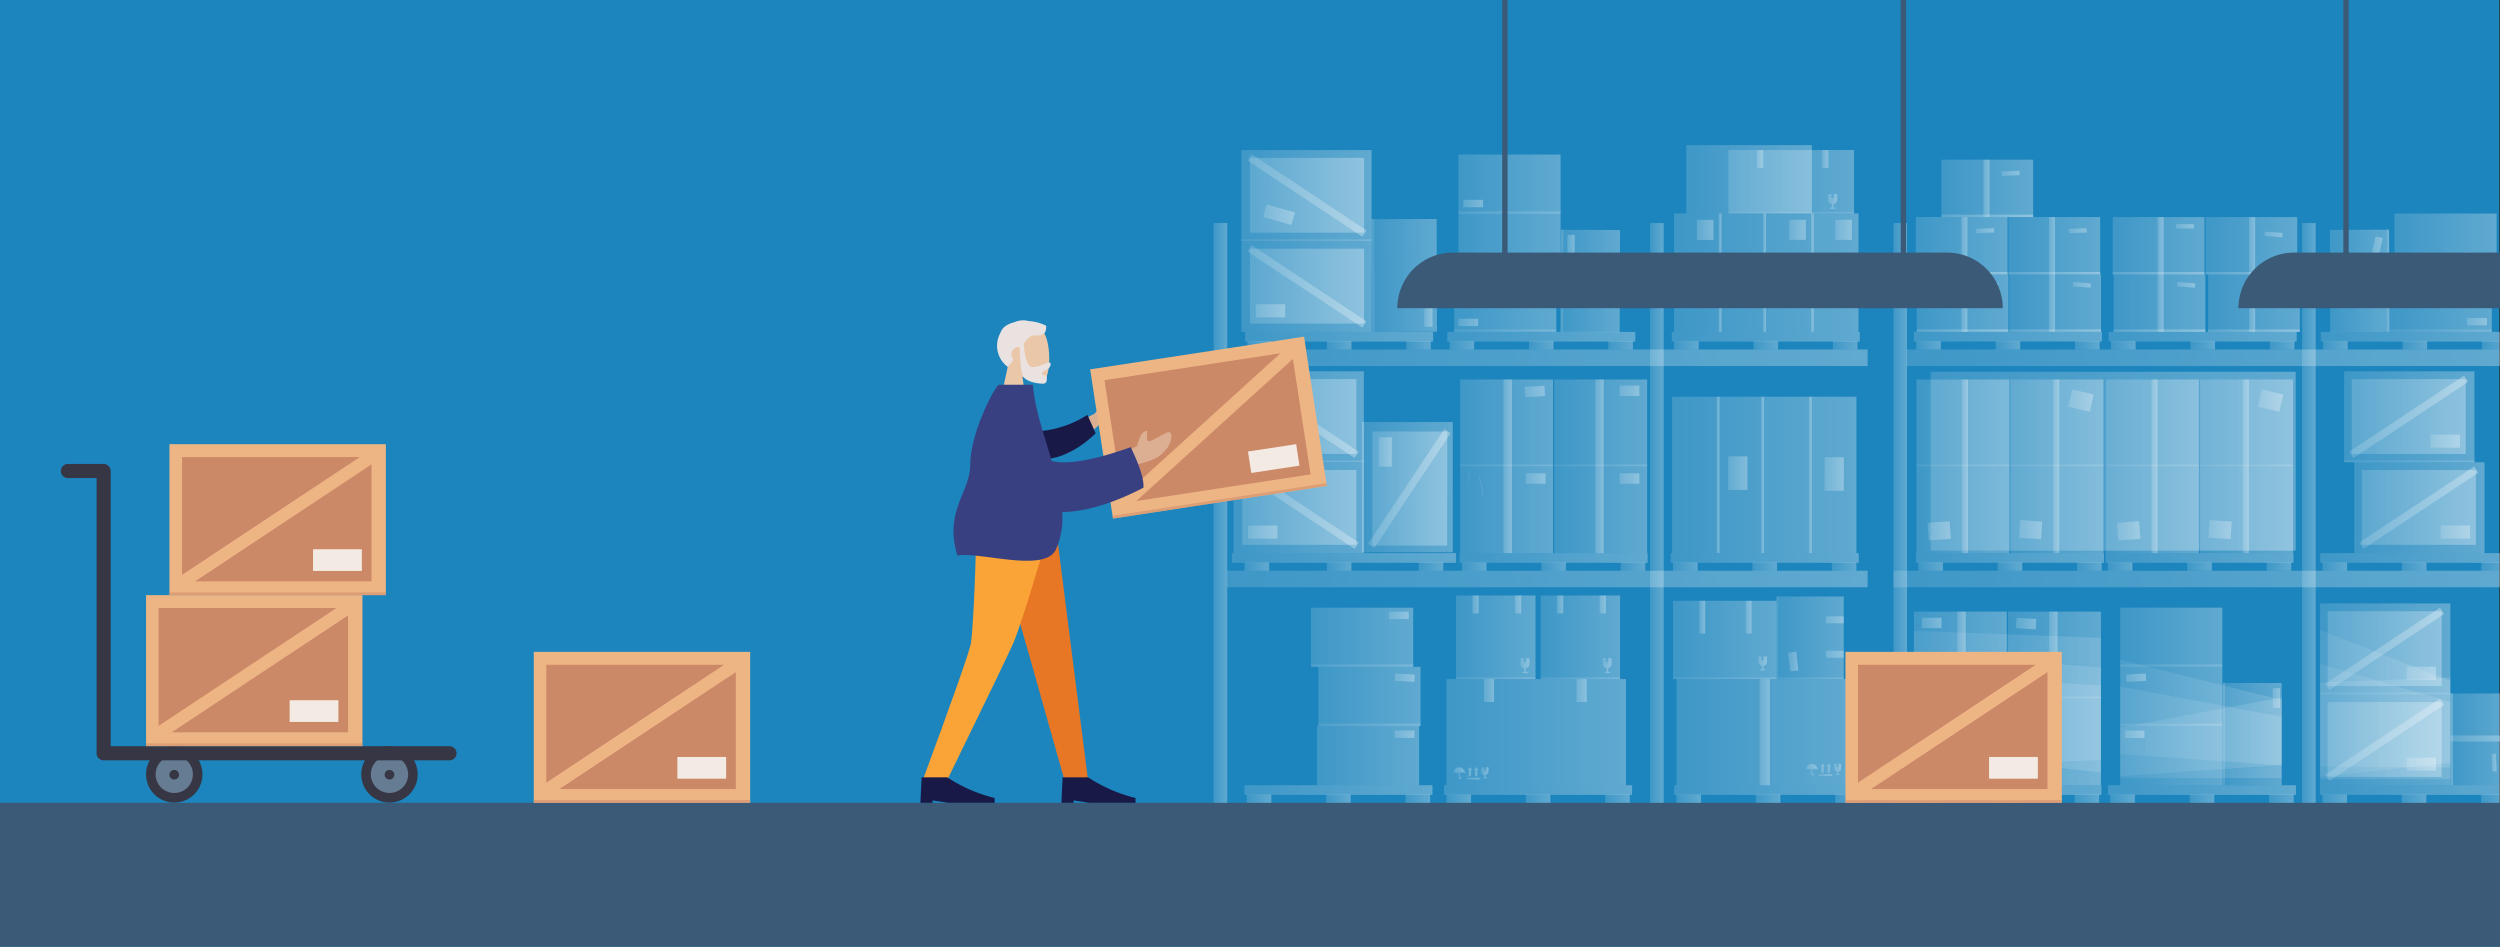 <svg xmlns="http://www.w3.org/2000/svg" xmlns:xlink="http://www.w3.org/1999/xlink" width="768" height="290.81" viewBox="0 0 768 290.81"><rect x="0" y="0" width="768" height="290.81" fill="#333333" stroke="none"/><defs><style>.a{fill:#1c85bd;}.b{fill:#3a5a78;}.c{fill:url(#a);}.d{fill:url(#b);}.e{fill:url(#c);}.f{fill:url(#d);}.g{fill:url(#e);}.h{fill:url(#f);}.i{fill:url(#g);}.j{fill:url(#h);}.k{fill:url(#i);}.l{fill:url(#j);}.m{fill:url(#k);}.n{fill:url(#l);}.o{fill:url(#m);}.ag,.aj,.al,.az,.bb,.bo,.bq,.dk,.eg,.ep,.eu,.ex,.gh,.gi,.gu,.gw,.hb,.hm,.hr,.hv,.hy,.iw,.jd,.jg,.jj,.jm,.ki,.kk,.ku,.kz,.ln,.p,.r{opacity:0.5;}.p{fill:url(#n);}.q{fill:url(#o);}.r{fill:url(#p);}.s{fill:url(#q);}.t{fill:url(#r);}.u{fill:url(#s);}.v{fill:url(#t);}.an,.ao,.ap,.eq,.er,.es,.w,.y{opacity:0.44;}.w{fill:url(#u);}.x{opacity:0.4;fill:url(#v);}.y{fill:url(#w);}.z{fill:url(#x);}.aa{fill:url(#y);}.ab{fill:url(#z);}.ac{fill:url(#aa);}.ad{fill:url(#ab);}.ae{fill:url(#ac);}.af{fill:url(#ad);}.ag{fill:url(#ae);}.ah{fill:url(#af);}.ai{fill:url(#ag);}.aj{fill:url(#ah);}.ak{fill:url(#ai);}.al{fill:url(#aj);}.am{fill:url(#ak);}.an{fill:url(#al);}.ao{fill:url(#am);}.ap{fill:url(#an);}.aq{fill:url(#ao);}.ar{fill:url(#ap);}.as{fill:url(#aq);}.at{fill:url(#ar);}.au{fill:url(#as);}.av{fill:url(#at);}.aw{fill:url(#au);}.ax{fill:url(#av);}.ay{fill:url(#aw);}.az{fill:url(#ax);}.ba{fill:url(#ay);}.bb{fill:url(#az);}.bc{fill:url(#ba);}.bd{fill:url(#bb);}.be{fill:url(#bc);}.bf{fill:url(#bd);}.bg{fill:url(#be);}.bh{fill:url(#bf);}.bi{fill:url(#bg);}.bj{fill:url(#bh);}.bk{fill:url(#bi);}.bl{fill:url(#bj);}.bm{fill:url(#bk);}.bn{fill:url(#bl);}.bo{fill:url(#bm);}.bp{fill:url(#bn);}.bq{fill:url(#bo);}.br{fill:url(#bp);}.bs{fill:url(#bq);}.bt{fill:url(#br);}.bu{fill:url(#bs);}.bv{fill:url(#bt);}.bw{fill:url(#bu);}.bx{fill:url(#bv);}.by{fill:url(#bw);}.bz{fill:url(#bx);}.ca{fill:url(#by);}.cb{fill:url(#bz);}.cc{fill:url(#ca);}.cd{fill:url(#cb);}.ce{fill:url(#cc);}.cf{fill:url(#cd);}.cg{fill:url(#ce);}.ch{fill:url(#cf);}.ci{fill:url(#cg);}.cj{fill:url(#ch);}.ck{fill:url(#ci);}.cl{fill:url(#cj);}.cm{fill:url(#ck);}.cn{fill:url(#cl);}.co{fill:url(#cm);}.cp{fill:url(#cn);}.cq{fill:url(#co);}.cr{fill:url(#cp);}.cs{fill:url(#cq);}.ct{fill:url(#cr);}.cu{fill:url(#cs);}.cv{fill:url(#ct);}.cw{fill:url(#cu);}.cx{fill:url(#cv);}.cy{fill:url(#cw);}.cz{fill:url(#cx);}.da{fill:url(#cy);}.db{fill:url(#cz);}.dc{fill:url(#da);}.dd{fill:url(#db);}.de{fill:url(#dc);}.df{fill:url(#dd);}.dg{fill:url(#de);}.dh{fill:url(#df);}.di{fill:url(#dg);}.dj{fill:url(#dh);}.dk{fill:url(#di);}.dl{fill:url(#dj);}.dm{fill:url(#dk);}.dn{fill:url(#dl);}.do{fill:url(#dm);}.dp{fill:url(#dn);}.dq{fill:url(#do);}.dr{fill:url(#dp);}.ds{fill:url(#dq);}.dt{fill:url(#dr);}.du{fill:url(#ds);}.dv{fill:url(#dt);}.dw{fill:url(#du);}.dx{fill:url(#dv);}.dy{fill:url(#dw);}.dz{fill:url(#dx);}.ea{fill:url(#dy);}.eb{fill:url(#dz);}.ec{fill:url(#ea);}.ed{fill:url(#eb);}.ee{fill:url(#ec);}.ef{fill:url(#ed);}.eg{fill:url(#ee);}.eh{fill:url(#ef);}.ei{fill:url(#eg);}.ej{fill:url(#eh);}.ek{fill:url(#ei);}.el{fill:url(#ej);}.em{fill:url(#ek);}.en{fill:url(#el);}.eo{fill:url(#em);}.ep{fill:url(#en);}.eq{fill:url(#eo);}.er{fill:url(#ep);}.es{fill:url(#eq);}.et{fill:url(#er);}.eu{fill:url(#es);}.ev{fill:url(#et);}.ew{fill:url(#eu);}.ex{fill:url(#ev);}.ey{fill:url(#ew);}.ez{fill:url(#ex);}.fa{fill:url(#ey);}.fb{fill:url(#ez);}.fc{fill:url(#fa);}.fd{fill:url(#fb);}.fe{fill:url(#fc);}.ff{fill:url(#fd);}.fg{fill:url(#fe);}.fh{fill:url(#ff);}.fi{fill:url(#fg);}.fj{fill:url(#fh);}.fk{fill:url(#fi);}.fl{fill:url(#fj);}.fm{fill:url(#fk);}.fn{fill:url(#fl);}.fo{fill:url(#fm);}.fp{fill:url(#fn);}.fq{fill:url(#fo);}.fr{fill:url(#fp);}.fs{fill:url(#fq);}.ft{fill:url(#fr);}.fu{fill:url(#fs);}.fv{fill:url(#ft);}.fw{fill:url(#fu);}.fx{fill:url(#fv);}.fy{fill:url(#fw);}.fz{fill:url(#fx);}.ga{fill:url(#fy);}.gb{fill:url(#fz);}.gc{fill:url(#ga);}.gd{fill:url(#gb);}.ge{fill:url(#gc);}.gf{fill:url(#gd);}.gg{fill:url(#ge);}.gh{fill:url(#gf);}.gi{fill:url(#gg);}.gj{fill:url(#gh);}.gk{fill:url(#gi);}.gl{fill:url(#gt);}.gm{fill:url(#gu);}.gn{fill:url(#gv);}.go{fill:url(#gw);}.gp{fill:url(#gx);}.gq{fill:url(#gy);}.gr{fill:url(#gz);}.gs{fill:url(#ha);}.gt{fill:url(#hb);}.gu{fill:url(#hc);}.gv{fill:url(#hd);}.gw{fill:url(#he);}.gx{fill:url(#hf);}.gy{fill:url(#hg);}.gz{fill:url(#hh);}.ha{fill:url(#hi);}.hc{fill:url(#hj);}.hd{fill:url(#hk);}.he{fill:url(#hl);}.hf{fill:url(#hm);}.hg{fill:url(#hn);}.hh{fill:url(#ho);}.hi{fill:url(#hp);}.hj{fill:url(#hq);}.hk{fill:url(#hr);}.hl{fill:url(#hs);}.hm{fill:url(#ht);}.hn{fill:url(#hu);}.ho{fill:url(#hv);}.hp{fill:url(#hw);}.hq{fill:url(#hx);}.hr{fill:url(#hy);}.hs{fill:url(#hz);}.ht{fill:url(#ia);}.hu{fill:url(#ib);}.hv{fill:url(#ic);}.hw{fill:url(#id);}.hx{fill:url(#ie);}.hy{fill:url(#if);}.hz{fill:url(#ig);}.ia{fill:url(#ih);}.ib{fill:url(#ii);}.ic{fill:url(#ij);}.id{fill:url(#ik);}.ie{fill:url(#il);}.if{fill:url(#im);}.ig{fill:url(#in);}.ih{fill:url(#io);}.ii{fill:url(#ip);}.ij{fill:url(#iq);}.ik{fill:url(#ir);}.il{fill:url(#is);}.im{fill:url(#it);}.in{fill:url(#iu);}.io{fill:url(#iv);}.ip{fill:url(#iw);}.iq{fill:url(#ix);}.ir{fill:url(#iy);}.is{fill:url(#iz);}.it{fill:url(#ja);}.iu{fill:url(#jb);}.iv{fill:url(#jc);}.iw{fill:url(#jd);}.ix{fill:url(#je);}.iy{fill:url(#jf);}.iz{fill:url(#jg);}.ja{fill:url(#jh);}.jb{fill:url(#ji);}.jc{fill:url(#jj);}.jd{fill:url(#jk);}.je{fill:url(#jl);}.jf{fill:url(#jm);}.jg{fill:url(#jn);}.jh{fill:url(#jo);}.ji{fill:url(#jp);}.jj{fill:url(#jq);}.jk{fill:url(#jr);}.jl{fill:url(#js);}.jm{fill:url(#jt);}.jn{fill:url(#ju);}.jo{fill:url(#jv);}.jp{fill:url(#jw);}.jq{fill:url(#jx);}.jr{fill:url(#jy);}.js{fill:url(#jz);}.jt{fill:url(#ka);}.ju{fill:url(#kb);}.jv{fill:url(#kc);}.jw{fill:url(#kd);}.jx{fill:url(#ke);}.jy{fill:url(#kf);}.jz{fill:url(#kg);}.ka{fill:url(#kh);}.kb{fill:url(#ki);}.kc{fill:url(#kj);}.kd{fill:url(#kk);}.ke{fill:url(#kl);}.kf{fill:url(#km);}.kg{fill:url(#kn);}.kh{fill:url(#ko);}.ki{fill:url(#kp);}.kj{fill:url(#kq);}.kk{fill:url(#kr);}.kl{fill:url(#ks);}.km{fill:url(#kt);}.kn{fill:url(#ku);}.ko{fill:url(#kv);}.kp{fill:url(#kw);}.kq{fill:url(#kx);}.kr{fill:url(#ky);}.ks{fill:url(#kz);}.kt{fill:url(#la);}.ku{fill:url(#lb);}.kv{fill:url(#lc);}.kw{fill:url(#ld);}.kx{fill:url(#le);}.ky{fill:url(#lf);}.kz{fill:url(#lg);}.la{fill:url(#lh);}.lb{fill:url(#li);}.lc{fill:#363644;}.ld{fill:#657c92;}.le{fill:#eac7a9;}.le,.lf,.lg,.lh,.li,.lj,.lo{fill-rule:evenodd;}.lf{fill:#e9e2e1;}.lg{fill:#e87725;}.lh{fill:#faa437;}.li{fill:#191947;}.lj{fill:#dcaf93;}.lk{fill:#eeb584;}.ll,.ln{fill:#cc8967;}.lm{fill:#f3eae3;}.lo{fill:#394082;}</style><linearGradient id="a" x1="707.19" y1="157.57" x2="711.37" y2="157.57" gradientUnits="userSpaceOnUse"><stop offset="0" stop-color="#fff" stop-opacity="0.15"/><stop offset="1" stop-color="#fff" stop-opacity="0.3"/></linearGradient><linearGradient id="b" x1="581.68" y1="177.88" x2="772.35" y2="177.88" xlink:href="#a"/><linearGradient id="c" x1="585.75" y1="109.91" x2="772.35" y2="109.91" xlink:href="#a"/><linearGradient id="d" x1="581.68" y1="157.57" x2="585.86" y2="157.57" gradientTransform="translate(1167.53 315.15) rotate(-180)" xlink:href="#a"/><linearGradient id="e" x1="612.9" y1="245.36" x2="620.46" y2="245.36" xlink:href="#a"/><linearGradient id="f" x1="637.29" y1="245.36" x2="644.85" y2="245.36" xlink:href="#a"/><linearGradient id="g" x1="588.51" y1="245.36" x2="596.07" y2="245.36" xlink:href="#a"/><linearGradient id="h" x1="587.79" y1="242.71" x2="645.55" y2="242.71" xlink:href="#a"/><linearGradient id="i" x1="587.94" y1="227.88" x2="616.49" y2="227.88" xlink:href="#a"/><linearGradient id="j" x1="616.85" y1="227.88" x2="645.4" y2="227.88" xlink:href="#a"/><linearGradient id="k" x1="587.94" y1="201.22" x2="616.49" y2="201.22" xlink:href="#a"/><linearGradient id="l" x1="616.85" y1="201.22" x2="645.4" y2="201.22" xlink:href="#a"/><linearGradient id="m" x1="629.48" y1="214.55" x2="632.07" y2="214.55" xlink:href="#a"/><linearGradient id="n" x1="587.94" y1="214.28" x2="616.49" y2="214.28" xlink:href="#a"/><linearGradient id="o" x1="601.28" y1="214.55" x2="603.86" y2="214.55" xlink:href="#a"/><linearGradient id="p" x1="616.85" y1="214.28" x2="645.4" y2="214.28" xlink:href="#a"/><linearGradient id="q" x1="590.34" y1="191.36" x2="596.42" y2="191.36" xlink:href="#a"/><linearGradient id="r" x1="590.34" y1="218.3" x2="596.42" y2="218.3" xlink:href="#a"/><linearGradient id="s" x1="619.29" y1="191.54" x2="625.55" y2="191.54" gradientTransform="translate(-9.9 35.79) rotate(-3.27)" xlink:href="#a"/><linearGradient id="t" x1="619.13" y1="218.3" x2="625.21" y2="218.3" xlink:href="#a"/><linearGradient id="u" x1="587.94" y1="217.49" x2="645.4" y2="217.49" xlink:href="#a"/><linearGradient id="v" x1="587.94" y1="218.02" x2="645.41" y2="218.02" xlink:href="#a"/><linearGradient id="w" x1="587.94" y1="222.25" x2="645.41" y2="222.25" xlink:href="#a"/><linearGradient id="x" x1="648.27" y1="245.36" x2="655.83" y2="245.36" xlink:href="#a"/><linearGradient id="y" x1="672.66" y1="245.36" x2="680.22" y2="245.36" xlink:href="#a"/><linearGradient id="z" x1="697.05" y1="245.36" x2="704.61" y2="245.36" xlink:href="#a"/><linearGradient id="aa" x1="647.55" y1="242.71" x2="705.31" y2="242.71" xlink:href="#a"/><linearGradient id="ab" x1="651.31" y1="232.13" x2="682.7" y2="232.13" xlink:href="#a"/><linearGradient id="ac" x1="652.71" y1="225.56" x2="658.8" y2="225.56" xlink:href="#a"/><linearGradient id="ad" x1="651.31" y1="213.95" x2="682.7" y2="213.95" xlink:href="#a"/><linearGradient id="ae" x1="651.31" y1="222.66" x2="682.7" y2="222.66" xlink:href="#a"/><linearGradient id="af" x1="653.08" y1="208.21" x2="659.27" y2="208.21" gradientTransform="translate(12.17 -35.04) rotate(3.09)" xlink:href="#a"/><linearGradient id="ag" x1="651.31" y1="195.76" x2="682.7" y2="195.76" xlink:href="#a"/><linearGradient id="ah" x1="651.31" y1="204.47" x2="682.7" y2="204.47" xlink:href="#a"/><linearGradient id="ai" x1="682.75" y1="225.51" x2="700.96" y2="225.51" gradientTransform="translate(467.04 917.59) rotate(-90.06)" xlink:href="#a"/><linearGradient id="aj" x1="682.75" y1="225.5" x2="683.55" y2="225.5" gradientTransform="translate(458.34 908.88) rotate(-90.06)" xlink:href="#a"/><linearGradient id="ak" x1="697.45" y1="214.24" x2="699.72" y2="214.24" gradientTransform="translate(485.05 913.04) rotate(-90.06)" xlink:href="#a"/><linearGradient id="al" x1="651.31" y1="220.86" x2="700.95" y2="220.86" xlink:href="#a"/><linearGradient id="am" x1="651.31" y1="223.01" x2="700.95" y2="223.01" xlink:href="#a"/><linearGradient id="an" x1="651.31" y1="226.34" x2="700.95" y2="226.34" xlink:href="#a"/><linearGradient id="ao" x1="593.07" y1="141.68" x2="705.24" y2="141.68" xlink:href="#a"/><linearGradient id="ap" x1="613.68" y1="174.05" x2="621.24" y2="174.05" xlink:href="#a"/><linearGradient id="aq" x1="638.07" y1="174.05" x2="645.63" y2="174.05" xlink:href="#a"/><linearGradient id="ar" x1="589.3" y1="174.05" x2="596.85" y2="174.05" xlink:href="#a"/><linearGradient id="as" x1="588.57" y1="171.4" x2="646.34" y2="171.4" xlink:href="#a"/><linearGradient id="at" x1="588.72" y1="156.58" x2="617.28" y2="156.58" xlink:href="#a"/><linearGradient id="au" x1="617.63" y1="156.58" x2="646.19" y2="156.58" xlink:href="#a"/><linearGradient id="av" x1="588.72" y1="129.91" x2="617.28" y2="129.91" xlink:href="#a"/><linearGradient id="aw" x1="617.63" y1="129.91" x2="646.19" y2="129.91" xlink:href="#a"/><linearGradient id="ax" x1="588.72" y1="142.98" x2="617.28" y2="142.98" xlink:href="#a"/><linearGradient id="ay" x1="602.71" y1="143.25" x2="604.57" y2="143.25" xlink:href="#a"/><linearGradient id="az" x1="617.63" y1="142.98" x2="646.19" y2="142.98" xlink:href="#a"/><linearGradient id="ba" x1="592.12" y1="163.08" x2="599.3" y2="163.08" gradientTransform="translate(13.61 -43.38) rotate(4.22)" xlink:href="#a"/><linearGradient id="bb" x1="620.2" y1="162.76" x2="627.35" y2="162.76" gradientTransform="translate(-9.47 41.97) rotate(-3.82)" xlink:href="#a"/><linearGradient id="bc" x1="630.75" y1="143.24" x2="632.61" y2="143.24" xlink:href="#a"/><linearGradient id="bd" x1="635.35" y1="123.04" x2="643.22" y2="123.04" gradientTransform="translate(-11.21 149.09) rotate(-13.19)" xlink:href="#a"/><linearGradient id="be" x1="671.91" y1="174.05" x2="679.47" y2="174.05" xlink:href="#a"/><linearGradient id="bf" x1="696.3" y1="174.05" x2="703.86" y2="174.05" xlink:href="#a"/><linearGradient id="bg" x1="647.52" y1="174.05" x2="655.08" y2="174.05" xlink:href="#a"/><linearGradient id="bh" x1="646.8" y1="171.4" x2="704.57" y2="171.4" xlink:href="#a"/><linearGradient id="bi" x1="646.95" y1="156.58" x2="675.51" y2="156.58" xlink:href="#a"/><linearGradient id="bj" x1="675.86" y1="156.58" x2="704.41" y2="156.58" xlink:href="#a"/><linearGradient id="bk" x1="646.95" y1="129.91" x2="675.51" y2="129.91" xlink:href="#a"/><linearGradient id="bl" x1="675.86" y1="129.91" x2="704.41" y2="129.91" xlink:href="#a"/><linearGradient id="bm" x1="646.95" y1="142.98" x2="675.51" y2="142.98" xlink:href="#a"/><linearGradient id="bn" x1="660.94" y1="143.25" x2="662.8" y2="143.25" xlink:href="#a"/><linearGradient id="bo" x1="675.86" y1="142.98" x2="704.41" y2="142.98" xlink:href="#a"/><linearGradient id="bp" x1="650.34" y1="163.08" x2="657.53" y2="163.08" gradientTransform="translate(13.77 -47.67) rotate(4.22)" xlink:href="#a"/><linearGradient id="bq" x1="678.42" y1="162.76" x2="685.57" y2="162.76" gradientTransform="translate(-9.34 45.85) rotate(-3.82)" xlink:href="#a"/><linearGradient id="br" x1="688.98" y1="143.24" x2="690.84" y2="143.24" xlink:href="#a"/><linearGradient id="bs" x1="693.58" y1="123.04" x2="701.44" y2="123.04" gradientTransform="translate(-9.68 162.38) rotate(-13.19)" xlink:href="#a"/><linearGradient id="bt" x1="588.81" y1="93.12" x2="617" y2="93.12" xlink:href="#a"/><linearGradient id="bu" x1="588.81" y1="101.56" x2="617" y2="101.56" xlink:href="#a"/><linearGradient id="bv" x1="608.32" y1="87.49" x2="613.88" y2="87.49" gradientTransform="translate(-5.01 48.64) rotate(-4.54)" xlink:href="#a"/><linearGradient id="bw" x1="588.54" y1="75.49" x2="616.73" y2="75.49" xlink:href="#a"/><linearGradient id="bx" x1="588.54" y1="83.93" x2="616.73" y2="83.93" xlink:href="#a"/><linearGradient id="by" x1="607.07" y1="70.82" x2="612.58" y2="70.82" gradientTransform="translate(3.27 -24.04) rotate(2.26)" xlink:href="#a"/><linearGradient id="bz" x1="617.26" y1="93.12" x2="645.45" y2="93.12" xlink:href="#a"/><linearGradient id="ca" x1="617.26" y1="101.56" x2="645.45" y2="101.56" xlink:href="#a"/><linearGradient id="cb" x1="636.78" y1="87.49" x2="642.33" y2="87.49" gradientTransform="translate(-4.92 50.89) rotate(-4.54)" xlink:href="#a"/><linearGradient id="cc" x1="617" y1="75.49" x2="645.18" y2="75.49" xlink:href="#a"/><linearGradient id="cd" x1="617" y1="83.93" x2="645.18" y2="83.93" xlink:href="#a"/><linearGradient id="ce" x1="635.53" y1="70.82" x2="641.04" y2="70.82" gradientTransform="translate(3.3 -25.16) rotate(2.26)" xlink:href="#a"/><linearGradient id="cf" x1="649.3" y1="93.14" x2="677.48" y2="93.14" xlink:href="#a"/><linearGradient id="cg" x1="649.3" y1="101.58" x2="677.48" y2="101.58" xlink:href="#a"/><linearGradient id="ch" x1="668.81" y1="87.51" x2="674.36" y2="87.51" gradientTransform="translate(-4.82 53.43) rotate(-4.54)" xlink:href="#a"/><linearGradient id="ci" x1="649.03" y1="75.51" x2="677.22" y2="75.51" xlink:href="#a"/><linearGradient id="cj" x1="649.03" y1="83.95" x2="677.22" y2="83.95" xlink:href="#a"/><linearGradient id="ck" x1="668.5" y1="69.52" x2="673.96" y2="69.52" xlink:href="#a"/><linearGradient id="cl" x1="588.66" y1="106.08" x2="596.21" y2="106.08" xlink:href="#a"/><linearGradient id="cm" x1="613.04" y1="106.08" x2="620.6" y2="106.08" xlink:href="#a"/><linearGradient id="cn" x1="637.43" y1="106.08" x2="644.99" y2="106.08" xlink:href="#a"/><linearGradient id="co" x1="587.93" y1="103.42" x2="645.7" y2="103.42" xlink:href="#a"/><linearGradient id="cp" x1="648.5" y1="106.09" x2="656.06" y2="106.09" xlink:href="#a"/><linearGradient id="cq" x1="672.89" y1="106.09" x2="680.45" y2="106.09" xlink:href="#a"/><linearGradient id="cr" x1="697.28" y1="106.09" x2="704.84" y2="106.09" xlink:href="#a"/><linearGradient id="cs" x1="647.78" y1="103.44" x2="705.55" y2="103.44" xlink:href="#a"/><linearGradient id="ct" x1="678.33" y1="93.14" x2="706.52" y2="93.14" xlink:href="#a"/><linearGradient id="cu" x1="678.33" y1="101.58" x2="706.52" y2="101.58" xlink:href="#a"/><linearGradient id="cv" x1="697.84" y1="87.51" x2="703.4" y2="87.51" gradientTransform="translate(-4.73 55.72) rotate(-4.54)" xlink:href="#a"/><linearGradient id="cw" x1="677.53" y1="75.51" x2="705.71" y2="75.51" xlink:href="#a"/><linearGradient id="cx" x1="677.53" y1="83.95" x2="705.71" y2="83.95" xlink:href="#a"/><linearGradient id="cy" x1="695.67" y1="71.98" x2="701.23" y2="71.98" gradientTransform="translate(-3.54 56.81) rotate(-4.65)" xlink:href="#a"/><linearGradient id="cz" x1="602.52" y1="84.3" x2="604.38" y2="84.3" xlink:href="#a"/><linearGradient id="da" x1="629.44" y1="84.3" x2="631.3" y2="84.3" xlink:href="#a"/><linearGradient id="db" x1="662.8" y1="84.3" x2="664.66" y2="84.3" xlink:href="#a"/><linearGradient id="dc" x1="690.92" y1="84.32" x2="692.78" y2="84.32" xlink:href="#a"/><linearGradient id="dd" x1="596.4" y1="57.86" x2="624.58" y2="57.86" xlink:href="#a"/><linearGradient id="de" x1="596.4" y1="66.3" x2="624.58" y2="66.3" xlink:href="#a"/><linearGradient id="df" x1="614.93" y1="53.19" x2="620.44" y2="53.19" gradientTransform="translate(2.58 -24.36) rotate(2.26)" xlink:href="#a"/><linearGradient id="dg" x1="609.3" y1="57.86" x2="611.17" y2="57.86" xlink:href="#a"/><linearGradient id="dh" x1="715.79" y1="86.29" x2="734.08" y2="86.29" gradientTransform="translate(813.72 -638.34) rotate(90.2)" xlink:href="#a"/><linearGradient id="di" x1="733.21" y1="86.26" x2="734.08" y2="86.26" gradientTransform="translate(822.43 -647.08) rotate(90.2)" xlink:href="#a"/><linearGradient id="dj" x1="728.37" y1="75.83" x2="731.97" y2="75.83" gradientTransform="translate(637.03 -652.33) rotate(76.78)" xlink:href="#a"/><linearGradient id="dk" x1="713.66" y1="106.1" x2="721.22" y2="106.1" xlink:href="#a"/><linearGradient id="dl" x1="738.05" y1="106.1" x2="745.61" y2="106.1" xlink:href="#a"/><linearGradient id="dm" x1="762.44" y1="106.1" x2="770" y2="106.1" xlink:href="#a"/><linearGradient id="dn" x1="712.94" y1="103.45" x2="770.71" y2="103.45" xlink:href="#a"/><linearGradient id="do" x1="713.47" y1="174.06" x2="721.03" y2="174.06" xlink:href="#a"/><linearGradient id="dp" x1="737.86" y1="174.06" x2="745.42" y2="174.06" xlink:href="#a"/><linearGradient id="dq" x1="762.25" y1="174.06" x2="769.81" y2="174.06" xlink:href="#a"/><linearGradient id="dr" x1="712.75" y1="171.41" x2="770.52" y2="171.41" xlink:href="#a"/><linearGradient id="ds" x1="713.42" y1="245.36" x2="720.98" y2="245.36" xlink:href="#a"/><linearGradient id="dt" x1="737.81" y1="245.36" x2="745.37" y2="245.36" xlink:href="#a"/><linearGradient id="du" x1="762.2" y1="245.36" x2="769.76" y2="245.36" xlink:href="#a"/><linearGradient id="dv" x1="712.7" y1="242.7" x2="770.47" y2="242.7" xlink:href="#a"/><linearGradient id="dw" x1="723.22" y1="155.96" x2="763.23" y2="155.96" xlink:href="#a"/><linearGradient id="dx" x1="725.54" y1="155.88" x2="760.58" y2="155.88" xlink:href="#a"/><linearGradient id="dy" x1="749.77" y1="163.44" x2="758.79" y2="163.44" xlink:href="#a"/><linearGradient id="dz" x1="724.78" y1="155.96" x2="761.34" y2="155.96" gradientTransform="translate(202.52 689.13) rotate(-56.46)" xlink:href="#a"/><linearGradient id="ea" x1="720.12" y1="128.04" x2="760.14" y2="128.04" xlink:href="#a"/><linearGradient id="eb" x1="722.44" y1="127.95" x2="757.48" y2="127.95" xlink:href="#a"/><linearGradient id="ec" x1="746.68" y1="135.52" x2="755.7" y2="135.52" xlink:href="#a"/><linearGradient id="ed" x1="721.69" y1="128.04" x2="758.24" y2="128.04" gradientTransform="translate(224.4 674.06) rotate(-56.46)" xlink:href="#a"/><linearGradient id="ee" x1="720.12" y1="141.74" x2="760.14" y2="141.74" xlink:href="#a"/><linearGradient id="ef" x1="712.73" y1="227.25" x2="752.74" y2="227.25" xlink:href="#a"/><linearGradient id="eg" x1="715.05" y1="227.17" x2="750.09" y2="227.17" xlink:href="#a"/><linearGradient id="eh" x1="739.29" y1="234.74" x2="748.31" y2="234.74" xlink:href="#a"/><linearGradient id="ei" x1="714.29" y1="227.25" x2="750.85" y2="227.25" gradientTransform="translate(138.39 712.28) rotate(-56.46)" xlink:href="#a"/><linearGradient id="ej" x1="712.73" y1="199.33" x2="752.74" y2="199.33" xlink:href="#a"/><linearGradient id="ek" x1="715.05" y1="199.25" x2="750.09" y2="199.25" xlink:href="#a"/><linearGradient id="el" x1="739.29" y1="206.82" x2="748.31" y2="206.82" xlink:href="#a"/><linearGradient id="em" x1="714.29" y1="199.33" x2="750.85" y2="199.33" gradientTransform="translate(161.67 699.8) rotate(-56.46)" xlink:href="#a"/><linearGradient id="en" x1="712.73" y1="213.03" x2="752.74" y2="213.03" xlink:href="#a"/><linearGradient id="eo" x1="712.74" y1="216.48" x2="752.74" y2="216.48" xlink:href="#a"/><linearGradient id="ep" x1="712.74" y1="219.85" x2="752.74" y2="219.85" xlink:href="#a"/><linearGradient id="eq" x1="712.73" y1="223.39" x2="752.74" y2="223.39" xlink:href="#a"/><linearGradient id="er" x1="734.08" y1="92.87" x2="765.47" y2="92.87" xlink:href="#a"/><linearGradient id="es" x1="734.08" y1="101.57" x2="765.47" y2="101.57" xlink:href="#a"/><linearGradient id="et" x1="757.88" y1="98.82" x2="763.96" y2="98.82" xlink:href="#a"/><linearGradient id="eu" x1="735.58" y1="74.69" x2="766.96" y2="74.69" xlink:href="#a"/><linearGradient id="ev" x1="735.58" y1="83.4" x2="766.96" y2="83.4" xlink:href="#a"/><linearGradient id="ew" x1="756.85" y1="78.98" x2="763.22" y2="78.98" gradientTransform="translate(-2.74 124.36) rotate(-9.34)" xlink:href="#a"/><linearGradient id="ex" x1="752.74" y1="227.11" x2="770.39" y2="227.11" gradientTransform="translate(533.92 988.52) rotate(-89.96)" xlink:href="#a"/><linearGradient id="ey" x1="752.74" y1="227.12" x2="753.51" y2="227.12" gradientTransform="translate(525.48 980.09) rotate(-89.96)" xlink:href="#a"/><linearGradient id="ez" x1="765.46" y1="234.3" x2="767.02" y2="234.3" gradientTransform="translate(501.32 990.51) rotate(-87.7)" xlink:href="#a"/><linearGradient id="fa" x1="752.75" y1="226.86" x2="770.38" y2="226.86" gradientTransform="translate(534.19 988.27) rotate(-89.96)" xlink:href="#a"/><linearGradient id="fb" x1="506.89" y1="157.57" x2="511.07" y2="157.57" gradientTransform="translate(1017.96 315.15) rotate(-180)" xlink:href="#a"/><linearGradient id="fc" x1="376.94" y1="177.88" x2="573.73" y2="177.88" xlink:href="#a"/><linearGradient id="fd" x1="376.82" y1="109.91" x2="573.73" y2="109.91" xlink:href="#a"/><linearGradient id="fe" x1="493.1" y1="245.36" x2="500.66" y2="245.36" gradientTransform="translate(993.77 490.72) rotate(-180)" xlink:href="#a"/><linearGradient id="ff" x1="468.72" y1="245.36" x2="476.28" y2="245.36" gradientTransform="translate(945 490.72) rotate(-180)" xlink:href="#a"/><linearGradient id="fg" x1="444.33" y1="245.36" x2="451.88" y2="245.36" gradientTransform="translate(896.21 490.72) rotate(-180)" xlink:href="#a"/><linearGradient id="fh" x1="443.62" y1="242.71" x2="501.39" y2="242.71" gradientTransform="translate(945 485.41) rotate(-180)" xlink:href="#a"/><linearGradient id="fi" x1="431.76" y1="245.36" x2="439.32" y2="245.36" gradientTransform="translate(871.09 490.72) rotate(-180)" xlink:href="#a"/><linearGradient id="fj" x1="407.38" y1="245.36" x2="414.94" y2="245.36" gradientTransform="translate(822.32 490.72) rotate(-180)" xlink:href="#a"/><linearGradient id="fk" x1="382.99" y1="245.36" x2="390.54" y2="245.36" gradientTransform="translate(773.53 490.72) rotate(-180)" xlink:href="#a"/><linearGradient id="fl" x1="382.28" y1="242.71" x2="440.05" y2="242.71" gradientTransform="translate(822.33 485.41) rotate(-180)" xlink:href="#a"/><linearGradient id="fm" x1="435.82" y1="174.06" x2="443.38" y2="174.06" gradientTransform="translate(879.19 348.13) rotate(-180)" xlink:href="#a"/><linearGradient id="fn" x1="407.6" y1="174.06" x2="415.15" y2="174.06" gradientTransform="translate(822.75 348.13) rotate(-180)" xlink:href="#a"/><linearGradient id="fo" x1="382.34" y1="174.06" x2="389.9" y2="174.06" gradientTransform="translate(772.23 348.13) rotate(-180)" xlink:href="#a"/><linearGradient id="fp" x1="378.43" y1="171.41" x2="447.31" y2="171.41" gradientTransform="translate(825.74 342.82) rotate(-180)" xlink:href="#a"/><linearGradient id="fq" x1="372.83" y1="157.57" x2="377.01" y2="157.57" gradientTransform="translate(749.84 315.15) rotate(-180)" xlink:href="#a"/><linearGradient id="fr" x1="444.33" y1="224.91" x2="499.51" y2="224.91" gradientTransform="translate(943.84 449.82) rotate(-180)" xlink:href="#a"/><linearGradient id="fs" x1="484.33" y1="212.13" x2="487.46" y2="212.13" gradientTransform="translate(273.76 698.02) rotate(-90)" xlink:href="#a"/><linearGradient id="ft" x1="455.86" y1="212.13" x2="458.99" y2="212.13" gradientTransform="translate(245.29 669.55) rotate(-90)" xlink:href="#a"/><linearGradient id="fu" x1="455.16" y1="237.51" x2="457.29" y2="237.51" xlink:href="#a"/><linearGradient id="fv" x1="450.83" y1="237.04" x2="452.26" y2="237.04" xlink:href="#a"/><linearGradient id="fw" x1="452.73" y1="237.04" x2="454.16" y2="237.04" xlink:href="#a"/><linearGradient id="fx" x1="450.47" y1="239.18" x2="454.52" y2="239.18" xlink:href="#a"/><linearGradient id="fy" x1="446.48" y1="237.51" x2="450.04" y2="237.51" xlink:href="#a"/><linearGradient id="fz" x1="473.29" y1="195.76" x2="497.69" y2="195.76" gradientTransform="translate(970.98 391.53) rotate(-180)" xlink:href="#a"/><linearGradient id="ga" x1="491.39" y1="185.69" x2="493.3" y2="185.69" gradientTransform="translate(984.7 371.38) rotate(-180)" xlink:href="#a"/><linearGradient id="gb" x1="478.32" y1="185.69" x2="480.23" y2="185.69" gradientTransform="translate(958.55 371.38) rotate(-180)" xlink:href="#a"/><linearGradient id="gc" x1="447.31" y1="195.76" x2="471.7" y2="195.76" gradientTransform="translate(919.01 391.53) rotate(-180)" xlink:href="#a"/><linearGradient id="gd" x1="465.41" y1="185.69" x2="467.32" y2="185.69" gradientTransform="translate(932.72 371.38) rotate(-180)" xlink:href="#a"/><linearGradient id="ge" x1="452.33" y1="185.69" x2="454.24" y2="185.69" gradientTransform="translate(906.57 371.38) rotate(-180)" xlink:href="#a"/><linearGradient id="gf" x1="473.29" y1="208.34" x2="497.69" y2="208.34" gradientTransform="translate(970.98 416.69) rotate(-180)" xlink:href="#a"/><linearGradient id="gg" x1="447.31" y1="208.34" x2="471.7" y2="208.34" gradientTransform="translate(919.01 416.69) rotate(-180)" xlink:href="#a"/><linearGradient id="gh" x1="492.35" y1="204.49" x2="495.1" y2="204.49" xlink:href="#a"/><linearGradient id="gi" x1="467.09" y1="204.49" x2="469.84" y2="204.49" xlink:href="#a"/><linearGradient id="gt" x1="473.48" y1="174.06" x2="481.04" y2="174.06" gradientTransform="translate(954.52 348.13) rotate(-180)" xlink:href="#a"/><linearGradient id="gu" x1="449.09" y1="174.06" x2="456.65" y2="174.06" gradientTransform="translate(905.74 348.13) rotate(-180)" xlink:href="#a"/><linearGradient id="gv" x1="497.87" y1="174.06" x2="505.42" y2="174.06" gradientTransform="translate(1003.29 348.13) rotate(-180)" xlink:href="#a"/><linearGradient id="gw" x1="448.38" y1="171.41" x2="506.15" y2="171.41" gradientTransform="translate(954.53 342.82) rotate(-180)" xlink:href="#a"/><linearGradient id="gx" x1="477.44" y1="156.58" x2="506" y2="156.58" gradientTransform="translate(983.44 313.17) rotate(-180)" xlink:href="#a"/><linearGradient id="gy" x1="448.53" y1="156.58" x2="477.09" y2="156.58" gradientTransform="translate(925.62 313.17) rotate(-180)" xlink:href="#a"/><linearGradient id="gz" x1="477.44" y1="129.92" x2="506" y2="129.92" gradientTransform="translate(983.44 259.84) rotate(-180)" xlink:href="#a"/><linearGradient id="ha" x1="448.53" y1="129.92" x2="477.09" y2="129.92" gradientTransform="translate(925.62 259.84) rotate(-180)" xlink:href="#a"/><linearGradient id="hb" x1="461.87" y1="143.25" x2="464.45" y2="143.25" gradientTransform="translate(926.32 286.5) rotate(-180)" xlink:href="#a"/><linearGradient id="hc" x1="477.44" y1="142.98" x2="506" y2="142.98" gradientTransform="translate(983.44 285.97) rotate(-180)" xlink:href="#a"/><linearGradient id="hd" x1="490.07" y1="143.25" x2="492.66" y2="143.25" gradientTransform="translate(982.73 286.5) rotate(-180)" xlink:href="#a"/><linearGradient id="he" x1="448.53" y1="142.98" x2="477.09" y2="142.98" gradientTransform="translate(925.62 285.97) rotate(-180)" xlink:href="#a"/><linearGradient id="hf" x1="497.51" y1="120.07" x2="503.6" y2="120.07" gradientTransform="translate(1001.11 240.13) rotate(-180)" xlink:href="#a"/><linearGradient id="hg" x1="497.51" y1="147" x2="503.6" y2="147" gradientTransform="translate(1001.11 294) rotate(-180)" xlink:href="#a"/><linearGradient id="hh" x1="468.39" y1="120.24" x2="474.65" y2="120.24" gradientTransform="translate(935.42 267.15) rotate(-176.73)" xlink:href="#a"/><linearGradient id="hi" x1="468.73" y1="147" x2="474.81" y2="147" gradientTransform="translate(943.53 294) rotate(-180)" xlink:href="#a"/><linearGradient id="hj" x1="451.02" y1="146.39" x2="451.72" y2="146.39" xlink:href="#a"/><linearGradient id="hk" x1="454.15" y1="148.93" x2="455.6" y2="148.93" xlink:href="#a"/><linearGradient id="hl" x1="378.97" y1="155.96" x2="418.98" y2="155.96" gradientTransform="translate(797.95 311.92) rotate(-180)" xlink:href="#a"/><linearGradient id="hm" x1="381.62" y1="155.88" x2="416.66" y2="155.88" gradientTransform="translate(798.29 311.75) rotate(-180)" xlink:href="#a"/><linearGradient id="hn" x1="383.41" y1="163.44" x2="392.43" y2="163.44" gradientTransform="translate(775.84 326.89) rotate(-180)" xlink:href="#a"/><linearGradient id="ho" x1="380.87" y1="155.96" x2="417.42" y2="155.96" gradientTransform="translate(489.69 574.81) rotate(-123.54)" xlink:href="#a"/><linearGradient id="hp" x1="378.97" y1="128.04" x2="418.98" y2="128.04" gradientTransform="translate(797.95 256.07) rotate(-180)" xlink:href="#a"/><linearGradient id="hq" x1="381.62" y1="127.96" x2="416.66" y2="127.96" gradientTransform="translate(798.29 255.91) rotate(-180)" xlink:href="#a"/><linearGradient id="hr" x1="383.41" y1="135.52" x2="392.43" y2="135.52" gradientTransform="translate(775.84 271.04) rotate(-180)" xlink:href="#a"/><linearGradient id="hs" x1="380.87" y1="128.04" x2="417.42" y2="128.04" gradientTransform="translate(512.96 531.47) rotate(-123.54)" xlink:href="#a"/><linearGradient id="ht" x1="378.97" y1="141.74" x2="418.98" y2="141.74" gradientTransform="translate(797.95 283.48) rotate(-180)" xlink:href="#a"/><linearGradient id="hu" x1="418.98" y1="149.89" x2="446.96" y2="149.89" gradientTransform="translate(582.22 -283.31) rotate(89.91)" xlink:href="#a"/><linearGradient id="hv" x1="421.53" y1="150.06" x2="444.57" y2="150.06" gradientTransform="translate(582.47 -283.22) rotate(89.91)" xlink:href="#a"/><linearGradient id="hw" x1="423.49" y1="138.82" x2="427.52" y2="138.82" gradientTransform="translate(563.69 -286.89) rotate(89.91)" xlink:href="#a"/><linearGradient id="hx" x1="420.29" y1="150.06" x2="445.66" y2="150.06" gradientTransform="translate(876.6 35.25) rotate(146.38)" xlink:href="#a"/><linearGradient id="hy" x1="418.98" y1="149.87" x2="419.56" y2="149.87" gradientTransform="translate(568.52 -269.63) rotate(89.91)" xlink:href="#a"/><linearGradient id="hz" x1="404.55" y1="232.13" x2="435.94" y2="232.13" gradientTransform="translate(840.5 464.25) rotate(-180)" xlink:href="#a"/><linearGradient id="ia" x1="428.46" y1="225.56" x2="434.54" y2="225.56" gradientTransform="translate(862.99 451.12) rotate(-180)" xlink:href="#a"/><linearGradient id="ib" x1="405" y1="213.95" x2="436.39" y2="213.95" gradientTransform="translate(841.38 427.9) rotate(-180)" xlink:href="#a"/><linearGradient id="ic" x1="405" y1="222.66" x2="436.39" y2="222.66" gradientTransform="translate(841.38 445.31) rotate(-180)" xlink:href="#a"/><linearGradient id="id" x1="428.42" y1="208.21" x2="434.62" y2="208.21" gradientTransform="translate(873.63 392.87) rotate(176.91)" xlink:href="#a"/><linearGradient id="ie" x1="402.74" y1="195.76" x2="434.13" y2="195.76" gradientTransform="translate(836.87 391.53) rotate(-180)" xlink:href="#a"/><linearGradient id="if" x1="402.74" y1="204.47" x2="434.13" y2="204.47" gradientTransform="translate(836.87 408.94) rotate(-180)" xlink:href="#a"/><linearGradient id="ig" x1="426.68" y1="189.04" x2="432.76" y2="189.04" gradientTransform="translate(859.43 378.09) rotate(-180)" xlink:href="#a"/><linearGradient id="ih" x1="515.02" y1="224.91" x2="569.13" y2="224.91" gradientTransform="translate(1084.14 449.82) rotate(-180)" xlink:href="#a"/><linearGradient id="ii" x1="540.56" y1="224.91" x2="543.69" y2="224.91" gradientTransform="translate(317.22 767.04) rotate(-90)" xlink:href="#a"/><linearGradient id="ij" x1="563.49" y1="236.44" x2="565.62" y2="236.44" xlink:href="#a"/><linearGradient id="ik" x1="559.15" y1="235.96" x2="560.58" y2="235.96" xlink:href="#a"/><linearGradient id="il" x1="561.06" y1="235.96" x2="562.49" y2="235.96" xlink:href="#a"/><linearGradient id="im" x1="558.79" y1="238.1" x2="562.85" y2="238.1" xlink:href="#a"/><linearGradient id="in" x1="554.8" y1="236.44" x2="558.37" y2="236.44" xlink:href="#a"/><linearGradient id="io" x1="518.01" y1="55.06" x2="556.6" y2="55.06" gradientTransform="translate(1074.61 110.12) rotate(-180)" xlink:href="#a"/><linearGradient id="ip" x1="563.06" y1="106.1" x2="570.62" y2="106.1" gradientTransform="translate(1133.68 212.2) rotate(-180)" xlink:href="#a"/><linearGradient id="iq" x1="538.67" y1="106.1" x2="546.23" y2="106.1" gradientTransform="translate(1084.9 212.2) rotate(-180)" xlink:href="#a"/><linearGradient id="ir" x1="514.28" y1="106.1" x2="521.84" y2="106.1" gradientTransform="translate(1036.12 212.2) rotate(-180)" xlink:href="#a"/><linearGradient id="is" x1="513.57" y1="103.45" x2="571.34" y2="103.45" gradientTransform="translate(1084.91 206.89) rotate(-180)" xlink:href="#a"/><linearGradient id="it" x1="514.28" y1="83.75" x2="570.92" y2="83.75" gradientTransform="translate(1085.2 167.5) rotate(-180)" xlink:href="#a"/><linearGradient id="iu" x1="556.34" y1="83.75" x2="557.22" y2="83.75" gradientTransform="translate(1113.56 167.5) rotate(-180)" xlink:href="#a"/><linearGradient id="iv" x1="563.84" y1="70.6" x2="568.92" y2="70.6" gradientTransform="translate(635.87 -495.92) rotate(89.89)" xlink:href="#a"/><linearGradient id="iw" x1="541.65" y1="83.75" x2="542.53" y2="83.75" gradientTransform="translate(1084.17 167.5) rotate(-180)" xlink:href="#a"/><linearGradient id="ix" x1="527.96" y1="83.75" x2="528.85" y2="83.75" gradientTransform="translate(1056.81 167.5) rotate(-180)" xlink:href="#a"/><linearGradient id="iy" x1="549.71" y1="70.61" x2="554.79" y2="70.61" gradientTransform="translate(621.78 -481.78) rotate(89.89)" xlink:href="#a"/><linearGradient id="iz" x1="521.31" y1="70.63" x2="526.39" y2="70.63" gradientTransform="translate(593.45 -453.36) rotate(89.89)" xlink:href="#a"/><linearGradient id="ja" x1="530.97" y1="55.81" x2="569.56" y2="55.81" gradientTransform="translate(1100.53 111.63) rotate(-180)" xlink:href="#a"/><linearGradient id="jb" x1="559.78" y1="48.84" x2="561.69" y2="48.84" gradientTransform="translate(1121.48 97.67) rotate(-180)" xlink:href="#a"/><linearGradient id="jc" x1="539.74" y1="48.84" x2="541.65" y2="48.84" gradientTransform="translate(1081.38 97.67) rotate(-180)" xlink:href="#a"/><linearGradient id="jd" x1="530.97" y1="65.35" x2="569.56" y2="65.35" gradientTransform="translate(1100.53 130.7) rotate(-180)" xlink:href="#a"/><linearGradient id="je" x1="561.66" y1="61.9" x2="564.41" y2="61.9" xlink:href="#a"/><linearGradient id="jf" x1="494.07" y1="106.1" x2="501.63" y2="106.1" gradientTransform="translate(995.7 212.2) rotate(-180)" xlink:href="#a"/><linearGradient id="jg" x1="469.68" y1="106.1" x2="477.24" y2="106.1" gradientTransform="translate(946.93 212.2) rotate(-180)" xlink:href="#a"/><linearGradient id="jh" x1="445.29" y1="106.1" x2="452.85" y2="106.1" gradientTransform="translate(898.14 212.2) rotate(-180)" xlink:href="#a"/><linearGradient id="ji" x1="444.58" y1="103.45" x2="502.35" y2="103.45" gradientTransform="translate(946.94 206.89) rotate(-180)" xlink:href="#a"/><linearGradient id="jj" x1="446.72" y1="92.87" x2="478.11" y2="92.87" gradientTransform="translate(924.82 185.73) rotate(-180)" xlink:href="#a"/><linearGradient id="jk" x1="446.72" y1="101.57" x2="478.11" y2="101.57" gradientTransform="translate(924.82 203.14) rotate(-180)" xlink:href="#a"/><linearGradient id="jl" x1="448.01" y1="99.05" x2="454.1" y2="99.05" gradientTransform="translate(902.11 198.1) rotate(-180)" xlink:href="#a"/><linearGradient id="jm" x1="448.01" y1="74.68" x2="479.4" y2="74.68" gradientTransform="translate(927.42 149.36) rotate(-180)" xlink:href="#a"/><linearGradient id="jn" x1="448.01" y1="83.39" x2="479.4" y2="83.39" gradientTransform="translate(927.42 166.77) rotate(-180)" xlink:href="#a"/><linearGradient id="jo" x1="449.52" y1="80.64" x2="455.6" y2="80.64" gradientTransform="translate(905.12 161.27) rotate(-180)" xlink:href="#a"/><linearGradient id="jp" x1="448.01" y1="56.57" x2="479.4" y2="56.57" gradientTransform="translate(927.42 113.14) rotate(-180)" xlink:href="#a"/><linearGradient id="jq" x1="448.01" y1="65.28" x2="479.4" y2="65.28" gradientTransform="translate(927.42 130.55) rotate(-180)" xlink:href="#a"/><linearGradient id="jr" x1="449.52" y1="62.53" x2="455.6" y2="62.53" gradientTransform="translate(905.12 125.05) rotate(-180)" xlink:href="#a"/><linearGradient id="js" x1="479.35" y1="86.32" x2="497.63" y2="86.32" gradientTransform="translate(573.13 -402.47) rotate(89.8)" xlink:href="#a"/><linearGradient id="jt" x1="479.35" y1="86.29" x2="480.22" y2="86.29" gradientTransform="translate(564.43 -393.79) rotate(89.8)" xlink:href="#a"/><linearGradient id="ju" x1="481.43" y1="75.15" x2="483.72" y2="75.15" gradientTransform="translate(556.07 -407.68) rotate(89.8)" xlink:href="#a"/><linearGradient id="jv" x1="562.73" y1="174.06" x2="570.29" y2="174.06" gradientTransform="translate(1133.01 348.12) rotate(-180)" xlink:href="#a"/><linearGradient id="jw" x1="538.34" y1="174.06" x2="545.9" y2="174.06" gradientTransform="translate(1084.24 348.12) rotate(-180)" xlink:href="#a"/><linearGradient id="jx" x1="513.95" y1="174.06" x2="521.51" y2="174.06" gradientTransform="translate(1035.46 348.12) rotate(-180)" xlink:href="#a"/><linearGradient id="jy" x1="513.24" y1="171.41" x2="571.01" y2="171.41" gradientTransform="translate(1084.25 342.82) rotate(-180)" xlink:href="#a"/><linearGradient id="jz" x1="563.77" y1="245.36" x2="571.33" y2="245.36" gradientTransform="translate(1135.1 490.72) rotate(-180)" xlink:href="#a"/><linearGradient id="ka" x1="539.39" y1="245.36" x2="546.95" y2="245.36" gradientTransform="translate(1086.33 490.72) rotate(-180)" xlink:href="#a"/><linearGradient id="kb" x1="515" y1="245.36" x2="522.55" y2="245.36" gradientTransform="translate(1037.55 490.72) rotate(-180)" xlink:href="#a"/><linearGradient id="kc" x1="514.29" y1="242.71" x2="572.05" y2="242.71" gradientTransform="translate(1086.34 485.41) rotate(-180)" xlink:href="#a"/><linearGradient id="kd" x1="431.98" y1="106.1" x2="439.54" y2="106.1" gradientTransform="translate(871.52 212.19) rotate(-180)" xlink:href="#a"/><linearGradient id="ke" x1="407.59" y1="106.1" x2="415.15" y2="106.1" gradientTransform="translate(822.75 212.19) rotate(-180)" xlink:href="#a"/><linearGradient id="kf" x1="383.2" y1="106.1" x2="390.76" y2="106.1" gradientTransform="translate(773.96 212.19) rotate(-180)" xlink:href="#a"/><linearGradient id="kg" x1="382.49" y1="103.44" x2="440.26" y2="103.44" gradientTransform="translate(822.75 206.89) rotate(-180)" xlink:href="#a"/><linearGradient id="kh" x1="381.34" y1="87.99" x2="421.35" y2="87.99" gradientTransform="translate(802.69 175.98) rotate(-180)" xlink:href="#a"/><linearGradient id="ki" x1="383.99" y1="87.91" x2="419.03" y2="87.91" gradientTransform="translate(803.03 175.82) rotate(-180)" xlink:href="#a"/><linearGradient id="kj" x1="385.78" y1="95.48" x2="394.8" y2="95.48" gradientTransform="translate(780.58 190.95) rotate(-180)" xlink:href="#a"/><linearGradient id="kk" x1="383.24" y1="87.99" x2="419.79" y2="87.99" gradientTransform="translate(550.01 471.27) rotate(-123.54)" xlink:href="#a"/><linearGradient id="kl" x1="381.34" y1="60.07" x2="421.35" y2="60.07" gradientTransform="translate(802.69 120.14) rotate(-180)" xlink:href="#a"/><linearGradient id="km" x1="383.99" y1="59.99" x2="419.03" y2="59.99" gradientTransform="translate(803.03 119.98) rotate(-180)" xlink:href="#a"/><linearGradient id="kn" x1="388.06" y1="65.95" x2="397.84" y2="65.95" gradientTransform="translate(788.94 21.84) rotate(164.12)" xlink:href="#a"/><linearGradient id="ko" x1="383.24" y1="60.07" x2="419.79" y2="60.07" gradientTransform="translate(573.29 427.92) rotate(-123.54)" xlink:href="#a"/><linearGradient id="kp" x1="381.34" y1="73.77" x2="421.35" y2="73.77" gradientTransform="translate(802.69 147.55) rotate(-180)" xlink:href="#a"/><linearGradient id="kq" x1="421.25" y1="84.61" x2="441.41" y2="84.61" gradientTransform="matrix(0, 1, -1, 0, 517.32, -346.45)" xlink:href="#a"/><linearGradient id="kr" x1="421.25" y1="84.64" x2="422.2" y2="84.64" gradientTransform="matrix(0, 1, -1, 0, 507.72, -336.81)" xlink:href="#a"/><linearGradient id="ks" x1="437.52" y1="97.03" x2="440.04" y2="97.03" gradientTransform="translate(537.22 -341.44) rotate(90.18)" xlink:href="#a"/><linearGradient id="kt" x1="513.65" y1="145.89" x2="570.29" y2="145.89" gradientTransform="translate(1083.95 291.79) rotate(-180)" xlink:href="#a"/><linearGradient id="ku" x1="555.71" y1="145.89" x2="556.6" y2="145.89" gradientTransform="translate(1112.31 291.79) rotate(-180)" xlink:href="#a"/><linearGradient id="kv" x1="560.46" y1="145.61" x2="566.37" y2="145.61" gradientTransform="translate(708.18 -418.02) rotate(89.91)" xlink:href="#a"/><linearGradient id="kw" x1="541.02" y1="145.89" x2="541.9" y2="145.89" gradientTransform="translate(1082.92 291.79) rotate(-180)" xlink:href="#a"/><linearGradient id="kx" x1="527.34" y1="145.89" x2="528.22" y2="145.89" gradientTransform="translate(1055.56 291.79) rotate(-180)" xlink:href="#a"/><linearGradient id="ky" x1="531.71" y1="145.56" x2="537.62" y2="145.56" gradientTransform="translate(679.43 -389.32) rotate(89.91)" xlink:href="#a"/><linearGradient id="kz" x1="513.95" y1="196.58" x2="545.78" y2="196.58" gradientTransform="translate(1059.72 393.16) rotate(-180)" xlink:href="#a"/><linearGradient id="la" x1="522.06" y1="189.59" x2="523.84" y2="189.59" gradientTransform="translate(1045.9 379.18) rotate(-180)" xlink:href="#a"/><linearGradient id="lb" x1="513.95" y1="208.36" x2="545.78" y2="208.36" gradientTransform="translate(1059.72 416.72) rotate(-180)" xlink:href="#a"/><linearGradient id="lc" x1="540.19" y1="203.82" x2="542.77" y2="203.82" xlink:href="#a"/><linearGradient id="ld" x1="536.29" y1="189.59" x2="538.08" y2="189.59" gradientTransform="translate(1074.37 379.18) rotate(-180)" xlink:href="#a"/><linearGradient id="le" x1="545.78" y1="195.93" x2="566.43" y2="195.93" gradientTransform="translate(752 -360.19) rotate(90)" xlink:href="#a"/><linearGradient id="lf" x1="560.97" y1="201.01" x2="566.43" y2="201.01" gradientTransform="translate(764.67 -362.7) rotate(90)" xlink:href="#a"/><linearGradient id="lg" x1="545.78" y1="195.93" x2="566.43" y2="195.93" xlink:href="#a"/><linearGradient id="lh" x1="560.98" y1="190.42" x2="566.43" y2="190.42" gradientTransform="translate(754.09 -373.3) rotate(90)" xlink:href="#a"/><linearGradient id="li" x1="549.34" y1="203.23" x2="552.53" y2="203.23" gradientTransform="translate(818.21 -319.65) rotate(96.83)" xlink:href="#a"/></defs><rect class="a" x="-0.25" width="768" height="319.75"/><rect class="b" x="-0.33" y="246.63" width="768.58" height="166.8"/><rect class="c" x="707.19" y="68.52" width="4.18" height="178.11"/><rect class="d" x="581.68" y="175.33" width="190.67" height="5.08"/><rect class="e" x="585.75" y="107.37" width="186.6" height="5.08"/><rect class="f" x="581.68" y="68.52" width="4.18" height="178.11" transform="translate(1167.53 315.15) rotate(180)"/><rect class="g" x="612.9" y="244.09" width="7.56" height="2.54"/><rect class="h" x="637.29" y="244.09" width="7.56" height="2.54"/><rect class="i" x="588.51" y="244.09" width="7.56" height="2.54"/><rect class="j" x="587.79" y="241.22" width="57.77" height="2.98"/><rect class="k" x="587.94" y="214.55" width="28.55" height="26.67"/><rect class="l" x="616.85" y="214.55" width="28.55" height="26.67"/><rect class="m" x="587.94" y="187.88" width="28.55" height="26.67"/><rect class="n" x="616.85" y="187.88" width="28.55" height="26.67"/><rect class="o" x="629.48" y="187.88" width="2.59" height="53.33"/><rect class="p" x="587.94" y="214.01" width="28.55" height="0.54"/><rect class="q" x="601.28" y="187.88" width="2.59" height="53.33"/><rect class="r" x="616.85" y="214.01" width="28.55" height="0.54"/><rect class="s" x="590.34" y="189.77" width="6.08" height="3.19"/><rect class="t" x="590.34" y="216.7" width="6.08" height="3.19"/><rect class="u" x="619.38" y="189.94" width="6.08" height="3.19" transform="translate(11.93 -35.16) rotate(3.27)"/><rect class="v" x="619.13" y="216.7" width="6.08" height="3.19"/><polygon class="w" points="645.4 241.22 587.94 241.22 587.94 193.77 645.4 195.96 645.4 241.22"/><polygon class="x" points="645.41 233.52 587.95 235.52 587.95 200.52 645.41 205.08 645.41 233.52"/><polygon class="y" points="645.41 237.34 587.95 230.71 587.95 207.16 645.4 210.58 645.41 237.34"/><rect class="z" x="648.27" y="244.09" width="7.56" height="2.54"/><rect class="aa" x="672.66" y="244.09" width="7.56" height="2.54"/><rect class="ab" x="697.05" y="244.09" width="7.56" height="2.54"/><rect class="ac" x="647.55" y="241.22" width="57.77" height="2.98"/><rect class="ad" x="651.31" y="223.04" width="31.39" height="18.18"/><rect class="ae" x="652.71" y="224.43" width="6.08" height="2.27"/><rect class="af" x="651.31" y="204.86" width="31.39" height="18.18"/><rect class="ag" x="651.31" y="222.27" width="31.39" height="0.77"/><rect class="ah" x="653.13" y="207.08" width="6.08" height="2.27" transform="translate(-10.26 35.65) rotate(-3.09)"/><rect class="ai" x="651.31" y="186.67" width="31.39" height="18.18"/><rect class="aj" x="651.31" y="204.09" width="31.39" height="0.76"/><rect class="ak" x="676.16" y="216.42" width="31.39" height="18.18" transform="translate(918.07 -466.11) rotate(90.06)"/><rect class="al" x="667.45" y="225.12" width="31.39" height="0.77" transform="translate(909.34 -457.41) rotate(90.06)"/><rect class="am" x="695.54" y="213.1" width="6.08" height="2.27" transform="matrix(0, 1, -1, 0, 913.53, -484.13)"/><polygon class="an" points="700.93 239.01 651.31 239.01 651.31 202.71 700.95 215.04 700.93 239.01"/><polygon class="ao" points="700.93 235.12 651.31 231.65 651.31 210.91 700.95 220.18 700.93 235.12"/><polygon class="ap" points="651.33 238.44 700.95 234.98 700.95 214.24 651.31 223.51 651.33 238.44"/><rect class="aq" x="593.07" y="114.21" width="112.17" height="54.95"/><rect class="ar" x="613.68" y="172.78" width="7.56" height="2.54"/><rect class="as" x="638.07" y="172.78" width="7.56" height="2.54"/><rect class="at" x="589.3" y="172.78" width="7.56" height="2.54"/><rect class="au" x="588.57" y="169.91" width="57.77" height="2.98"/><rect class="av" x="588.72" y="143.24" width="28.55" height="26.67"/><rect class="aw" x="617.63" y="143.24" width="28.55" height="26.67"/><rect class="ax" x="588.72" y="116.58" width="28.55" height="26.67"/><rect class="ay" x="617.63" y="116.58" width="28.55" height="26.67"/><rect class="az" x="588.72" y="142.71" width="28.55" height="0.54"/><rect class="ba" x="602.71" y="116.59" width="1.86" height="53.33"/><rect class="bb" x="617.63" y="142.71" width="28.55" height="0.54"/><rect class="bc" x="592.31" y="160.36" width="6.8" height="5.43" transform="translate(-10.38 44.27) rotate(-4.22)"/><rect class="bd" x="620.37" y="160.04" width="6.8" height="5.43" transform="translate(12.25 -41.24) rotate(3.82)"/><rect class="be" x="630.75" y="116.58" width="1.86" height="53.33"/><rect class="bf" x="635.88" y="120.33" width="6.8" height="5.43" transform="translate(44.93 -142.6) rotate(13.19)"/><rect class="bg" x="671.91" y="172.78" width="7.56" height="2.54"/><rect class="bh" x="696.3" y="172.78" width="7.56" height="2.54"/><rect class="bi" x="647.52" y="172.78" width="7.56" height="2.54"/><rect class="bj" x="646.8" y="169.91" width="57.77" height="2.98"/><rect class="bk" x="646.95" y="143.24" width="28.55" height="26.67"/><rect class="bl" x="675.86" y="143.24" width="28.55" height="26.67"/><rect class="bm" x="646.95" y="116.58" width="28.55" height="26.67"/><rect class="bn" x="675.86" y="116.58" width="28.55" height="26.67"/><rect class="bo" x="646.95" y="142.71" width="28.55" height="0.54"/><rect class="bp" x="660.94" y="116.59" width="1.86" height="53.33"/><rect class="bq" x="675.86" y="142.71" width="28.55" height="0.54"/><rect class="br" x="650.54" y="160.36" width="6.8" height="5.43" transform="translate(-10.23 48.55) rotate(-4.22)"/><rect class="bs" x="678.6" y="160.04" width="6.8" height="5.43" transform="translate(12.37 -45.13) rotate(3.82)"/><rect class="bt" x="688.98" y="116.58" width="1.86" height="53.33"/><rect class="bu" x="694.11" y="120.33" width="6.8" height="5.43" transform="translate(46.47 -155.89) rotate(13.19)"/><rect class="bv" x="588.81" y="84.3" width="28.18" height="17.63"/><rect class="bw" x="588.81" y="101.19" width="28.18" height="0.74"/><rect class="bx" x="608.37" y="86.82" width="5.46" height="1.34" transform="translate(8.84 -48.09) rotate(4.54)"/><rect class="by" x="588.54" y="66.67" width="28.18" height="17.63"/><rect class="bz" x="588.54" y="83.56" width="28.18" height="0.74"/><rect class="ca" x="607.1" y="70.15" width="5.46" height="1.34" transform="translate(-2.32 24.15) rotate(-2.26)"/><rect class="cb" x="617.26" y="84.3" width="28.18" height="17.63"/><rect class="cc" x="617.26" y="101.19" width="28.18" height="0.74"/><rect class="cd" x="636.82" y="86.82" width="5.46" height="1.34" transform="translate(8.93 -50.34) rotate(4.54)"/><rect class="ce" x="617" y="66.67" width="28.18" height="17.63"/><rect class="cf" x="617" y="83.56" width="28.18" height="0.74"/><rect class="cg" x="635.55" y="70.15" width="5.46" height="1.34" transform="translate(-2.3 25.28) rotate(-2.26)"/><rect class="ch" x="649.3" y="84.32" width="28.18" height="17.63"/><rect class="ci" x="649.3" y="101.21" width="28.18" height="0.74"/><rect class="cj" x="668.86" y="86.84" width="5.46" height="1.34" transform="translate(9.03 -52.88) rotate(4.54)"/><rect class="ck" x="649.03" y="66.69" width="28.18" height="17.63"/><rect class="cl" x="649.03" y="83.58" width="28.18" height="0.74"/><rect class="cm" x="668.5" y="68.85" width="5.46" height="1.34"/><rect class="cn" x="588.66" y="104.81" width="7.56" height="2.54"/><rect class="co" x="613.04" y="104.81" width="7.56" height="2.54"/><rect class="cp" x="637.43" y="104.81" width="7.56" height="2.54"/><rect class="cq" x="587.93" y="101.93" width="57.77" height="2.98"/><rect class="cr" x="648.5" y="104.82" width="7.56" height="2.54"/><rect class="cs" x="672.89" y="104.82" width="7.56" height="2.54"/><rect class="ct" x="697.28" y="104.82" width="7.56" height="2.54"/><rect class="cu" x="647.78" y="101.95" width="57.77" height="2.98"/><rect class="cv" x="678.33" y="84.32" width="28.18" height="17.63"/><rect class="cw" x="678.33" y="101.21" width="28.18" height="0.74"/><rect class="cx" x="697.89" y="86.84" width="5.46" height="1.34" transform="translate(9.12 -55.18) rotate(4.54)"/><rect class="cy" x="677.53" y="66.69" width="28.18" height="17.63"/><rect class="cz" x="677.53" y="83.58" width="28.18" height="0.74"/><rect class="da" x="695.72" y="71.31" width="5.46" height="1.34" transform="translate(8.12 -56.33) rotate(4.65)"/><rect class="db" x="602.52" y="66.67" width="1.86" height="35.26"/><rect class="dc" x="629.44" y="66.67" width="1.86" height="35.26"/><rect class="dd" x="662.8" y="66.67" width="1.86" height="35.26"/><rect class="de" x="690.92" y="66.69" width="1.86" height="35.26"/><rect class="df" x="596.4" y="49.05" width="28.18" height="17.63"/><rect class="dg" x="596.4" y="65.93" width="28.18" height="0.74"/><rect class="dh" x="614.95" y="52.52" width="5.46" height="1.34" transform="translate(-1.62 24.45) rotate(-2.26)"/><rect class="di" x="609.3" y="49.05" width="1.86" height="17.63"/><rect class="dj" x="709.24" y="77.2" width="31.39" height="18.18" transform="translate(641.13 811.52) rotate(-90.2)"/><rect class="dk" x="717.95" y="85.88" width="31.39" height="0.77" transform="translate(649.9 820.2) rotate(-90.2)"/><rect class="dl" x="727.13" y="74.69" width="6.08" height="2.27" transform="translate(489.39 769.31) rotate(-76.78)"/><rect class="dm" x="713.66" y="104.83" width="7.56" height="2.54"/><rect class="dn" x="738.05" y="104.83" width="7.56" height="2.54"/><rect class="do" x="762.44" y="104.83" width="7.56" height="2.54"/><rect class="dp" x="712.94" y="101.96" width="57.77" height="2.98"/><rect class="dq" x="713.47" y="172.79" width="7.56" height="2.54"/><rect class="dr" x="737.86" y="172.79" width="7.56" height="2.54"/><rect class="ds" x="762.25" y="172.79" width="7.56" height="2.54"/><rect class="dt" x="712.75" y="169.92" width="57.77" height="2.98"/><rect class="du" x="713.42" y="244.09" width="7.56" height="2.54"/><rect class="dv" x="737.81" y="244.09" width="7.56" height="2.54"/><rect class="dw" x="762.2" y="244.09" width="7.56" height="2.54"/><rect class="dx" x="712.7" y="241.21" width="57.77" height="2.98"/><rect class="dy" x="723.22" y="142" width="40.02" height="27.92"/><rect class="dz" x="725.54" y="144.38" width="35.04" height="22.99"/><rect class="ea" x="749.77" y="161.43" width="9.02" height="4.02"/><rect class="eb" x="741.9" y="134.8" width="2.32" height="42.32" transform="translate(462.5 -549.56) rotate(56.46)"/><rect class="ec" x="720.12" y="114.08" width="40.02" height="27.92"/><rect class="ed" x="722.44" y="116.46" width="35.04" height="22.99"/><rect class="ee" x="746.68" y="133.51" width="9.02" height="4.02"/><rect class="ef" x="738.8" y="106.88" width="2.32" height="42.32" transform="translate(437.84 -559.47) rotate(56.46)"/><rect class="eg" x="720.12" y="141.48" width="40.02" height="0.52"/><rect class="eh" x="712.73" y="213.29" width="40.02" height="27.92"/><rect class="ei" x="715.05" y="215.68" width="35.04" height="22.99"/><rect class="ej" x="739.29" y="232.73" width="9.02" height="4.02"/><rect class="ek" x="731.41" y="206.09" width="2.32" height="42.32" transform="translate(517.22 -508.9) rotate(56.46)"/><rect class="el" x="712.73" y="185.37" width="40.02" height="27.92"/><rect class="em" x="715.05" y="187.76" width="35.04" height="22.99"/><rect class="en" x="739.29" y="204.81" width="9.02" height="4.02"/><rect class="eo" x="731.41" y="178.17" width="2.32" height="42.32" transform="translate(493.96 -521.4) rotate(56.46)"/><rect class="ep" x="712.73" y="212.78" width="40.02" height="0.52"/><polygon class="eq" points="752.73 239.38 712.74 239.38 712.74 193.57 752.75 209.14 752.73 239.38"/><polygon class="er" points="752.73 235.76 712.74 235.49 712.74 203.93 752.74 215.63 752.73 235.76"/><polygon class="es" points="712.75 238.67 752.74 234.29 752.74 208.12 712.73 209.67 712.75 238.67"/><rect class="et" x="734.08" y="83.78" width="31.39" height="18.18"/><rect class="eu" x="734.08" y="101.19" width="31.39" height="0.77"/><rect class="ev" x="757.88" y="97.69" width="6.08" height="2.27"/><rect class="ew" x="735.58" y="65.6" width="31.39" height="18.18"/><rect class="ex" x="735.58" y="83.01" width="31.39" height="0.77"/><rect class="ey" x="757" y="77.85" width="6.08" height="2.27" transform="translate(22.88 -122.27) rotate(9.34)"/><rect class="ez" x="747.48" y="218.3" width="28.18" height="17.63" transform="translate(988.15 -534.61) rotate(89.96)"/><rect class="fa" x="739.03" y="226.75" width="28.18" height="0.74" transform="translate(979.72 -526.16) rotate(89.96)"/><rect class="fb" x="763.51" y="233.63" width="5.46" height="1.34" transform="translate(969.55 -540.74) rotate(87.7)"/><rect class="fc" x="760.64" y="218.05" width="1.86" height="17.63" transform="translate(987.91 -534.86) rotate(89.96)"/><rect class="fd" x="506.89" y="68.52" width="4.18" height="178.11" transform="translate(1017.96 315.15) rotate(180)"/><rect class="fe" x="376.94" y="175.33" width="196.8" height="5.08"/><rect class="ff" x="376.82" y="107.37" width="196.91" height="5.08"/><rect class="fg" x="493.1" y="244.09" width="7.56" height="2.54" transform="translate(993.77 490.72) rotate(180)"/><rect class="fh" x="468.72" y="244.09" width="7.56" height="2.54" transform="translate(945 490.72) rotate(180)"/><rect class="fi" x="444.33" y="244.09" width="7.56" height="2.54" transform="translate(896.21 490.72) rotate(180)"/><rect class="fj" x="443.62" y="241.22" width="57.77" height="2.98" transform="translate(945 485.41) rotate(180)"/><rect class="fk" x="431.76" y="244.09" width="7.56" height="2.54" transform="translate(871.09 490.72) rotate(180)"/><rect class="fl" x="407.38" y="244.09" width="7.56" height="2.54" transform="translate(822.32 490.72) rotate(180)"/><rect class="fm" x="382.99" y="244.09" width="7.56" height="2.54" transform="translate(773.53 490.72) rotate(180)"/><rect class="fn" x="382.28" y="241.22" width="57.77" height="2.98" transform="translate(822.33 485.41) rotate(180)"/><rect class="fo" x="435.82" y="172.79" width="7.56" height="2.54" transform="translate(879.19 348.13) rotate(180)"/><rect class="fp" x="407.6" y="172.79" width="7.56" height="2.54" transform="translate(822.75 348.13) rotate(180)"/><rect class="fq" x="382.34" y="172.79" width="7.56" height="2.54" transform="translate(772.23 348.13) rotate(180)"/><rect class="fr" x="378.43" y="169.92" width="68.87" height="2.98" transform="translate(825.74 342.82) rotate(180)"/><rect class="fs" x="372.83" y="68.52" width="4.18" height="178.11" transform="translate(749.84 315.15) rotate(180)"/><rect class="ft" x="444.33" y="208.6" width="55.19" height="32.61" transform="translate(943.84 449.82) rotate(180)"/><rect class="fu" x="482.37" y="210.57" width="7.05" height="3.12" transform="translate(698.02 -273.76) rotate(90)"/><rect class="fv" x="453.9" y="210.57" width="7.05" height="3.12" transform="translate(669.55 -245.29) rotate(90)"/><path class="fw" d="M455.83,235.72l.24.47h-.36l.67,1-.21-.79h.42l-.22-.72h.8a.12.12,0,0,1,.12.13v1.24a1.06,1.06,0,0,1-.89,1v.77a0,0,0,0,0,0,0h.38a0,0,0,0,1,.05.05v.25a0,0,0,0,1-.05.05h-1.19a0,0,0,0,1,0-.05V239a0,0,0,0,1,0-.05H456a0,0,0,0,0,0,0v-.77a1.07,1.07,0,0,1-.89-1v-1.24a.13.13,0,0,1,.13-.13Z"/><path class="fx" d="M451.9,238.46h-.72v-1.9h-.35l.71-.95.72.95h-.36Z"/><path class="fy" d="M453.8,238.46h-.71v-1.9h-.36l.72-.95.71.95h-.36Z"/><path class="fz" d="M454.52,238.94h-4v.48h4Z"/><path class="ga" d="M448.26,235.72a1.8,1.8,0,0,1,1.78,1.64.14.14,0,0,1-.14.15h0a.14.14,0,0,1-.14-.12v-.07a.57.57,0,0,0-.54,0v.05a.14.14,0,0,1-.14.14h0a.13.13,0,0,1-.13-.14v-.05a.59.59,0,0,0-.55,0v1.56a.14.14,0,0,0,.27,0h0a.14.14,0,0,1,.14-.14h0a.13.13,0,0,1,.14.13h0a.42.42,0,0,1-.41.42.39.39,0,0,1-.28-.11.37.37,0,0,1-.14-.3v-1.57a.59.59,0,0,0-.55,0v.05a.14.14,0,0,1-.14.14h0a.13.13,0,0,1-.13-.14v-.05a.6.6,0,0,0-.54,0s0,0,0,.07a.12.12,0,0,1-.13.12h0a.13.13,0,0,1-.13-.15A1.79,1.79,0,0,1,448.26,235.72Z"/><rect class="gb" x="473.29" y="182.92" width="24.4" height="25.68" transform="translate(970.98 391.53) rotate(180)"/><rect class="gc" x="491.39" y="182.92" width="1.91" height="5.53" transform="translate(984.7 371.38) rotate(180)"/><rect class="gd" x="478.32" y="182.92" width="1.91" height="5.53" transform="translate(958.55 371.38) rotate(180)"/><rect class="ge" x="447.31" y="182.92" width="24.4" height="25.68" transform="translate(919.01 391.53) rotate(180)"/><rect class="gf" x="465.41" y="182.92" width="1.91" height="5.53" transform="translate(932.72 371.38) rotate(180)"/><rect class="gg" x="452.33" y="182.92" width="1.91" height="5.53" transform="translate(906.57 371.38) rotate(180)"/><rect class="gh" x="473.29" y="208.09" width="24.4" height="0.52" transform="translate(970.98 416.69) rotate(180)"/><rect class="gi" x="447.31" y="208.09" width="24.4" height="0.52" transform="translate(919.01 416.69) rotate(180)"/><path class="gj" d="M493.22,202.18l.31.6h-.47l.87,1.34-.27-1h.54l-.29-.93h1a.16.16,0,0,1,.16.16v1.6A1.39,1.39,0,0,1,494,205.3v1a.05.05,0,0,0,.06.06h.48a.06.06,0,0,1,.06.06v.33a.06.06,0,0,1-.06.06H493a.06.06,0,0,1-.06-.06v-.33a.06.06,0,0,1,.06-.06h.49s.05,0,.05-.06v-1a1.39,1.39,0,0,1-1.15-1.36v-1.6a.16.16,0,0,1,.16-.16Z"/><path class="gk" d="M468,202.18l.31.6h-.48l.88,1.34-.28-1h.55l-.29-.93h1a.16.16,0,0,1,.16.16v1.6a1.39,1.39,0,0,1-1.15,1.36v1s0,.06.05.06h.49a.06.06,0,0,1,.06.06v.33a.06.06,0,0,1-.06.06h-1.54a.06.06,0,0,1-.06-.06v-.33a.06.06,0,0,1,.06-.06h.49a.06.06,0,0,0,.06-.06v-1a1.39,1.39,0,0,1-1.15-1.36v-1.6a.16.16,0,0,1,.16-.16Z"/><rect class="gb" x="473.29" y="182.92" width="24.4" height="25.68" transform="translate(970.98 391.53) rotate(180)"/><rect class="gc" x="491.39" y="182.92" width="1.91" height="5.53" transform="translate(984.7 371.38) rotate(180)"/><rect class="gd" x="478.32" y="182.92" width="1.91" height="5.53" transform="translate(958.55 371.38) rotate(180)"/><rect class="ge" x="447.31" y="182.92" width="24.4" height="25.68" transform="translate(919.01 391.53) rotate(180)"/><rect class="gf" x="465.41" y="182.92" width="1.91" height="5.53" transform="translate(932.72 371.38) rotate(180)"/><rect class="gg" x="452.33" y="182.92" width="1.91" height="5.53" transform="translate(906.57 371.38) rotate(180)"/><rect class="gh" x="473.29" y="208.09" width="24.4" height="0.52" transform="translate(970.98 416.69) rotate(180)"/><rect class="gi" x="447.31" y="208.09" width="24.4" height="0.52" transform="translate(919.01 416.69) rotate(180)"/><path class="gj" d="M493.22,202.18l.31.6h-.47l.87,1.34-.27-1h.54l-.29-.93h1a.16.16,0,0,1,.16.16v1.6A1.39,1.39,0,0,1,494,205.3v1a.05.05,0,0,0,.06.06h.48a.06.06,0,0,1,.06.06v.33a.06.06,0,0,1-.06.06H493a.06.06,0,0,1-.06-.06v-.33a.06.06,0,0,1,.06-.06h.49s.05,0,.05-.06v-1a1.39,1.39,0,0,1-1.15-1.36v-1.6a.16.16,0,0,1,.16-.16Z"/><path class="gk" d="M468,202.18l.31.6h-.48l.88,1.34-.28-1h.55l-.29-.93h1a.16.16,0,0,1,.16.16v1.6a1.39,1.39,0,0,1-1.15,1.36v1s0,.06.05.06h.49a.06.06,0,0,1,.06.06v.33a.06.06,0,0,1-.06.06h-1.54a.06.06,0,0,1-.06-.06v-.33a.06.06,0,0,1,.06-.06h.49a.06.06,0,0,0,.06-.06v-1a1.39,1.39,0,0,1-1.15-1.36v-1.6a.16.16,0,0,1,.16-.16Z"/><rect class="gl" x="473.48" y="172.79" width="7.56" height="2.54" transform="translate(954.52 348.13) rotate(180)"/><rect class="gm" x="449.09" y="172.79" width="7.56" height="2.54" transform="translate(905.74 348.13) rotate(180)"/><rect class="gn" x="497.87" y="172.79" width="7.56" height="2.54" transform="translate(1003.29 348.13) rotate(180)"/><rect class="go" x="448.38" y="169.92" width="57.77" height="2.98" transform="translate(954.53 342.82) rotate(180)"/><rect class="gp" x="477.44" y="143.25" width="28.55" height="26.67" transform="translate(983.44 313.17) rotate(180)"/><rect class="gq" x="448.53" y="143.25" width="28.55" height="26.67" transform="translate(925.62 313.17) rotate(180)"/><rect class="gr" x="477.44" y="116.59" width="28.55" height="26.67" transform="translate(983.44 259.84) rotate(180)"/><rect class="gs" x="448.53" y="116.59" width="28.55" height="26.67" transform="translate(925.62 259.84) rotate(180)"/><rect class="gt" x="461.87" y="116.59" width="2.59" height="53.33" transform="translate(926.32 286.5) rotate(180)"/><rect class="gu" x="477.44" y="142.72" width="28.55" height="0.54" transform="translate(983.44 285.97) rotate(180)"/><rect class="gv" x="490.07" y="116.59" width="2.59" height="53.33" transform="translate(982.73 286.5) rotate(180)"/><rect class="gw" x="448.53" y="142.72" width="28.55" height="0.54" transform="translate(925.62 285.97) rotate(180)"/><rect class="gx" x="497.51" y="118.47" width="6.08" height="3.19" transform="translate(1001.11 240.13) rotate(180)"/><rect class="gy" x="497.51" y="145.4" width="6.08" height="3.19" transform="translate(1001.11 294) rotate(180)"/><rect class="gz" x="468.48" y="118.64" width="6.08" height="3.19" transform="translate(949.12 213.41) rotate(176.73)"/><rect class="ha" x="468.73" y="145.4" width="6.08" height="3.19" transform="translate(943.53 294) rotate(180)"/><g class="hb"><path class="hc" d="M451.71,144.84a3.57,3.57,0,0,0-.16.72c-.05.26-.09.52-.12.79-.08.53-.13,1.07-.17,1.61,0,.15-.25.15-.24,0,0-.54.1-1.08.17-1.62q0-.39.12-.78a3.51,3.51,0,0,1,.17-.78c.06-.14.29-.08.23.06Z"/></g><g class="hb"><path class="hd" d="M454.39,146a29.72,29.72,0,0,1,1.21,5.9c0,.16-.22.16-.24,0a28.89,28.89,0,0,0-1.2-5.83c-.05-.15.18-.21.23-.07Z"/></g><rect class="he" x="378.97" y="142" width="40.01" height="27.92" transform="translate(797.95 311.92) rotate(180)"/><rect class="hf" x="381.62" y="144.38" width="35.04" height="22.99" transform="translate(798.29 311.75) rotate(180)"/><rect class="hg" x="383.41" y="161.43" width="9.02" height="4.02" transform="translate(775.84 326.89) rotate(180)"/><rect class="hh" x="397.98" y="134.8" width="2.32" height="42.32" transform="translate(749.67 -90.56) rotate(123.54)"/><rect class="hi" x="378.97" y="114.08" width="40.01" height="27.92" transform="translate(797.95 256.07) rotate(180)"/><rect class="hj" x="381.62" y="116.46" width="35.04" height="22.99" transform="translate(798.29 255.91) rotate(180)"/><rect class="hk" x="383.41" y="133.51" width="9.02" height="4.02" transform="translate(775.84 271.04) rotate(180)"/><rect class="hl" x="397.98" y="106.88" width="2.32" height="42.32" transform="translate(726.4 -133.9) rotate(123.54)"/><rect class="hm" x="378.97" y="141.48" width="40.01" height="0.52" transform="translate(797.95 283.48) rotate(180)"/><rect class="hn" x="412.97" y="135.93" width="40.01" height="27.92" transform="matrix(0, -1, 1, 0, 282.44, 582.64)"/><rect class="ho" x="415.53" y="138.56" width="35.04" height="22.99" transform="translate(282.36 582.89) rotate(-89.91)"/><rect class="hp" x="421" y="136.81" width="9.02" height="4.02" transform="translate(286.06 564.12) rotate(-89.91)"/><rect class="hq" x="431.81" y="128.9" width="2.32" height="42.32" transform="translate(710.41 514.76) rotate(-146.38)"/><rect class="hr" x="399.27" y="149.61" width="40.01" height="0.52" transform="matrix(0, -1, 1, 0, 268.78, 568.92)"/><rect class="hs" x="404.55" y="223.04" width="31.39" height="18.18" transform="translate(840.5 464.25) rotate(180)"/><rect class="ht" x="428.46" y="224.43" width="6.08" height="2.27" transform="translate(862.99 451.12) rotate(180)"/><rect class="hu" x="405" y="204.86" width="31.39" height="18.18" transform="translate(841.38 427.9) rotate(180)"/><rect class="hv" x="405" y="222.27" width="31.39" height="0.77" transform="translate(841.38 445.31) rotate(180)"/><rect class="hw" x="428.48" y="207.08" width="6.08" height="2.27" transform="translate(851.2 439.36) rotate(-176.91)"/><rect class="hx" x="402.74" y="186.67" width="31.39" height="18.18" transform="translate(836.87 391.53) rotate(180)"/><rect class="hy" x="402.74" y="204.09" width="31.39" height="0.76" transform="translate(836.87 408.94) rotate(180)"/><rect class="hz" x="426.68" y="187.91" width="6.08" height="2.27" transform="translate(859.43 378.09) rotate(180)"/><rect class="ia" x="515.02" y="208.6" width="54.11" height="32.61" transform="translate(1084.14 449.82) rotate(180)"/><rect class="ib" x="525.82" y="223.35" width="32.61" height="3.12" transform="translate(767.04 -317.22) rotate(90)"/><path class="ic" d="M564.16,234.65l.24.47H564l.67,1-.21-.78h.42l-.22-.72h.79a.13.13,0,0,1,.13.13V236a1.07,1.07,0,0,1-.89,1.05v.77a0,0,0,0,0,0,0h.38a0,0,0,0,1,0,0v.26a0,0,0,0,1,0,0H564a0,0,0,0,1-.05,0v-.26a0,0,0,0,1,.05,0h.38a0,0,0,0,0,0,0v-.77a1.06,1.06,0,0,1-.89-1.05v-1.23a.12.12,0,0,1,.12-.13Z"/><path class="id" d="M560.22,237.39h-.71v-1.91h-.36l.72-.95.71.95h-.36Z"/><path class="ie" d="M562.13,237.39h-.71v-1.91h-.36l.71-.95.72.95h-.36Z"/><path class="if" d="M562.85,237.87h-4.06v.47h4.06Z"/><path class="ig" d="M556.58,234.65a1.8,1.8,0,0,1,1.79,1.64.15.15,0,0,1-.14.15h0a.15.15,0,0,1-.14-.13.17.17,0,0,0,0-.07.58.58,0,0,0-.53,0v.05a.14.14,0,0,1-.14.14h0a.14.14,0,0,1-.14-.14v-.05a.59.59,0,0,0-.55,0v1.56a.14.14,0,0,0,.28,0h0a.13.13,0,0,1,.13-.14h0a.13.13,0,0,1,.13.13h0a.41.41,0,0,1-.41.42.45.45,0,0,1-.28-.1.44.44,0,0,1-.13-.31v-1.56a.59.59,0,0,0-.55,0v.05a.14.14,0,0,1-.14.14h0a.14.14,0,0,1-.14-.14v-.05a.58.58,0,0,0-.53,0,.17.17,0,0,0,0,.07.15.15,0,0,1-.14.13h0a.15.15,0,0,1-.14-.15A1.79,1.79,0,0,1,556.58,234.65Z"/><rect class="ih" x="518.01" y="44.57" width="38.59" height="20.97" transform="translate(1074.61 110.12) rotate(180)"/><rect class="ii" x="563.06" y="104.83" width="7.56" height="2.54" transform="translate(1133.68 212.2) rotate(180)"/><rect class="ij" x="538.67" y="104.83" width="7.56" height="2.54" transform="translate(1084.9 212.2) rotate(180)"/><rect class="ik" x="514.28" y="104.83" width="7.56" height="2.54" transform="translate(1036.12 212.2) rotate(180)"/><rect class="il" x="513.57" y="101.95" width="57.77" height="2.98" transform="translate(1084.91 206.89) rotate(180)"/><rect class="im" x="514.28" y="65.54" width="56.64" height="36.41" transform="translate(1085.2 167.5) rotate(180)"/><rect class="in" x="556.34" y="65.54" width="0.88" height="36.41" transform="translate(1113.56 167.5) rotate(180)"/><rect class="io" x="563.29" y="68.06" width="6.17" height="5.07" transform="translate(494.67 636.84) rotate(-89.89)"/><rect class="ip" x="541.65" y="65.54" width="0.88" height="36.41" transform="translate(1084.17 167.5) rotate(180)"/><rect class="iq" x="527.96" y="65.54" width="0.88" height="36.41" transform="translate(1056.81 167.5) rotate(180)"/><rect class="ir" x="549.17" y="68.08" width="6.17" height="5.07" transform="translate(480.55 622.72) rotate(-89.89)"/><rect class="is" x="520.76" y="68.09" width="6.17" height="5.07" transform="translate(452.19 594.33) rotate(-89.89)"/><rect class="it" x="530.97" y="46.08" width="38.59" height="19.46" transform="translate(1100.53 111.63) rotate(180)"/><rect class="iu" x="559.78" y="46.08" width="1.91" height="5.5" transform="translate(1121.48 97.67) rotate(180)"/><rect class="iv" x="539.74" y="46.08" width="1.91" height="5.5" transform="translate(1081.38 97.67) rotate(180)"/><rect class="iw" x="530.97" y="65.15" width="38.59" height="0.39" transform="translate(1100.53 130.7) rotate(180)"/><path class="ix" d="M562.53,59.62l.31.6h-.48l.88,1.32-.28-1h.55l-.29-.92h1a.17.17,0,0,1,.16.17v1.57a1.37,1.37,0,0,1-1.15,1.34v1a.06.06,0,0,0,0,.06h.49a.06.06,0,0,1,.06.06v.32a.06.06,0,0,1-.06.06h-1.54a.06.06,0,0,1-.06-.06V63.8a.06.06,0,0,1,.06-.06h.49a.06.06,0,0,0,.06-.06v-1a1.37,1.37,0,0,1-1.15-1.34V59.79a.17.17,0,0,1,.16-.17Z"/><rect class="iy" x="494.07" y="104.83" width="7.56" height="2.54" transform="translate(995.7 212.2) rotate(180)"/><rect class="iz" x="469.68" y="104.83" width="7.56" height="2.54" transform="translate(946.93 212.2) rotate(180)"/><rect class="ja" x="445.29" y="104.83" width="7.56" height="2.54" transform="translate(898.14 212.2) rotate(180)"/><rect class="jb" x="444.58" y="101.95" width="57.77" height="2.98" transform="translate(946.94 206.89) rotate(180)"/><rect class="jc" x="446.72" y="83.78" width="31.39" height="18.18" transform="translate(924.82 185.73) rotate(180)"/><rect class="jd" x="446.72" y="101.19" width="31.39" height="0.77" transform="translate(924.82 203.14) rotate(180)"/><rect class="je" x="448.01" y="97.91" width="6.08" height="2.27" transform="translate(902.11 198.1) rotate(180)"/><rect class="jf" x="448.01" y="65.59" width="31.39" height="18.18" transform="translate(927.42 149.36) rotate(180)"/><rect class="jg" x="448.01" y="83" width="31.39" height="0.77" transform="translate(927.42 166.77) rotate(180)"/><rect class="jh" x="449.52" y="79.5" width="6.08" height="2.27" transform="translate(905.12 161.27) rotate(180)"/><rect class="ji" x="448.01" y="47.48" width="31.39" height="18.18" transform="translate(927.42 113.14) rotate(180)"/><rect class="jj" x="448.01" y="64.89" width="31.39" height="0.76" transform="translate(927.42 130.55) rotate(180)"/><rect class="jk" x="449.52" y="61.39" width="6.08" height="2.27" transform="translate(905.12 125.05) rotate(180)"/><rect class="jl" x="472.8" y="77.23" width="31.39" height="18.18" transform="translate(400.5 574.51) rotate(-89.8)"/><rect class="jm" x="464.09" y="85.91" width="31.39" height="0.77" transform="translate(391.85 565.77) rotate(-89.8)"/><rect class="jn" x="479.53" y="74.02" width="6.08" height="2.27" transform="translate(405.77 557.47) rotate(-89.8)"/><rect class="jo" x="562.73" y="172.79" width="7.56" height="2.54" transform="translate(1133.01 348.12) rotate(180)"/><rect class="jp" x="538.34" y="172.79" width="7.56" height="2.54" transform="translate(1084.24 348.12) rotate(180)"/><rect class="jq" x="513.95" y="172.79" width="7.56" height="2.54" transform="translate(1035.46 348.12) rotate(180)"/><rect class="jr" x="513.24" y="169.92" width="57.77" height="2.98" transform="translate(1084.25 342.82) rotate(180)"/><rect class="js" x="563.77" y="244.09" width="7.56" height="2.54" transform="translate(1135.1 490.72) rotate(180)"/><rect class="jt" x="539.39" y="244.09" width="7.56" height="2.54" transform="translate(1086.33 490.72) rotate(180)"/><rect class="ju" x="515" y="244.09" width="7.56" height="2.54" transform="translate(1037.55 490.72) rotate(180)"/><rect class="jv" x="514.29" y="241.22" width="57.77" height="2.98" transform="translate(1086.34 485.41) rotate(180)"/><rect class="jw" x="431.98" y="104.83" width="7.56" height="2.54" transform="translate(871.52 212.19) rotate(180)"/><rect class="jx" x="407.59" y="104.83" width="7.56" height="2.54" transform="translate(822.75 212.19) rotate(180)"/><rect class="jy" x="383.2" y="104.83" width="7.56" height="2.54" transform="translate(773.96 212.19) rotate(180)"/><rect class="jz" x="382.49" y="101.95" width="57.77" height="2.98" transform="translate(822.75 206.89) rotate(180)"/><rect class="ka" x="381.34" y="74.03" width="40.02" height="27.92" transform="translate(802.69 175.98) rotate(180)"/><rect class="kb" x="383.99" y="76.42" width="35.04" height="22.99" transform="translate(803.03 175.82) rotate(180)"/><rect class="kc" x="385.78" y="93.47" width="9.02" height="4.02" transform="translate(780.58 190.95) rotate(180)"/><rect class="kd" x="400.35" y="66.83" width="2.32" height="42.32" transform="translate(696.69 -198.05) rotate(123.54)"/><rect class="ke" x="381.34" y="46.11" width="40.02" height="27.92" transform="translate(802.69 120.14) rotate(180)"/><rect class="kf" x="383.99" y="48.5" width="35.04" height="22.99" transform="translate(803.03 119.98) rotate(180)"/><rect class="kg" x="388.44" y="63.94" width="9.02" height="4.02" transform="translate(752.84 236.92) rotate(-164.12)"/><rect class="kh" x="400.35" y="38.91" width="2.32" height="42.32" transform="translate(673.43 -241.4) rotate(123.54)"/><rect class="ki" x="381.34" y="73.51" width="40.02" height="0.52" transform="translate(802.69 147.55) rotate(180)"/><rect class="kj" x="414.02" y="74.58" width="34.62" height="20.05" transform="translate(348.11 516.2) rotate(-90.18)"/><rect class="kk" x="404.41" y="84.22" width="34.62" height="0.84" transform="translate(338.44 506.63) rotate(-90.18)"/><rect class="kl" x="435.42" y="95.78" width="6.71" height="2.5" transform="translate(343.16 536.12) rotate(-90.18)"/><rect class="km" x="513.65" y="121.87" width="56.64" height="48.05" transform="translate(1083.95 291.79) rotate(180)"/><rect class="kn" x="555.71" y="121.87" width="0.88" height="48.05" transform="translate(1112.31 291.79) rotate(180)"/><rect class="ko" x="558.25" y="142.66" width="10.33" height="5.9" transform="translate(416.97 708.8) rotate(-89.91)"/><rect class="kp" x="541.02" y="121.87" width="0.88" height="48.05" transform="translate(1082.92 291.79) rotate(180)"/><rect class="kq" x="527.34" y="121.87" width="0.88" height="48.05" transform="translate(1055.56 291.79) rotate(180)"/><rect class="kr" x="529.5" y="142.61" width="10.33" height="5.9" transform="matrix(0, -1, 1, 0, 388.3, 680.01)"/><rect class="ks" x="513.95" y="184.55" width="31.83" height="24.05" transform="translate(1059.72 393.16) rotate(180)"/><rect class="kt" x="522.06" y="184.55" width="1.79" height="10.07" transform="translate(1045.9 379.18) rotate(180)"/><rect class="ku" x="513.95" y="208.12" width="31.83" height="0.48" transform="translate(1059.72 416.72) rotate(180)"/><path class="kv" d="M541,201.66l.29.56h-.44l.82,1.26-.26-.95h.51l-.27-.87h1a.15.15,0,0,1,.16.15v1.5a1.29,1.29,0,0,1-1.08,1.27v.93a0,0,0,0,0,0,.05h.46a.06.06,0,0,1,0,.06v.31a0,0,0,0,1,0,0h-1.44a.06.06,0,0,1-.06,0v-.31a.06.06,0,0,1,.06-.06h.45a.06.06,0,0,0,.06-.05v-.93a1.28,1.28,0,0,1-1.08-1.27v-1.5a.15.15,0,0,1,.15-.15Z"/><rect class="kw" x="536.29" y="184.55" width="1.79" height="10.07" transform="translate(1074.37 379.18) rotate(180)"/><rect class="kx" x="543.43" y="185.6" width="25.35" height="20.65" transform="translate(360.14 752.02) rotate(-90)"/><rect class="ky" x="562.63" y="198.29" width="2.15" height="5.45" transform="translate(362.64 764.7) rotate(-90)"/><polygon class="kz" points="545.78 183.25 545.77 208.6 566.43 208.6 566.43 208.12 546.29 208.12 546.29 183.25 545.78 183.25"/><rect class="la" x="562.63" y="187.69" width="2.15" height="5.45" transform="translate(373.26 754.11) rotate(-90)"/><rect class="lb" x="548.04" y="201.97" width="5.8" height="2.52" transform="translate(414.62 774.42) rotate(-96.83)"/><path class="b" d="M585.55,77.6V-4H583.9V77.6H463.12V-4h-1.65V77.6H446.32a17.08,17.08,0,0,0-17.07,17.08h186A17.08,17.08,0,0,0,598.19,77.6Z"/><path class="b" d="M844,77.6V-4H842.3V77.6H721.52V-4h-1.65V77.6H704.72a17.08,17.08,0,0,0-17.07,17.08h186A17.08,17.08,0,0,0,856.58,77.6Z"/><circle class="lc" cx="53.54" cy="237.88" r="8.67" transform="translate(-53.22 18.66) rotate(-13.28)"/><circle class="ld" cx="53.54" cy="237.88" r="5.73" transform="translate(-86.96 38.6) rotate(-22.5)"/><path class="lc" d="M55,238a1.48,1.48,0,1,1-1.48-1.48A1.49,1.49,0,0,1,55,238Z"/><circle class="lc" cx="119.65" cy="237.88" r="8.67" transform="translate(-51.45 33.85) rotate(-13.28)"/><circle class="ld" cx="119.65" cy="237.88" r="5.73" transform="translate(-81.92 63.89) rotate(-22.5)"/><path class="lc" d="M121.13,238a1.48,1.48,0,1,1-1.48-1.48A1.49,1.49,0,0,1,121.13,238Z"/><path class="lc" d="M138.09,229.24H34V144.69a2.16,2.16,0,0,0-2.17-2.16H21a2.17,2.17,0,1,0,0,4.33h8.67v84.55a2.17,2.17,0,0,0,2.17,2.17H138.09a2.17,2.17,0,1,0,0-4.34Z"/><path class="le" d="M320.88,102.55c2.17,4,1.91,14.27-.89,15-1.11.28-3.49-.42-5.9-1.88l1.51,10.74h-9L309.73,112a10.09,10.09,0,0,1-2.69-7.27C307.6,96.76,318.72,98.52,320.88,102.55Z"/><path class="lf" d="M316,98.63a13.64,13.64,0,0,1,5.39,1.44c0,2.38-.46,3.08-4.4,3a7.25,7.25,0,0,0-2.49,2.55c.35,4.77,1.25,7.16,2.73,7.16,2.2,0,4.08-1.4,5.05-1.4.7,0,.54.89.08,1.54s-2.27,1.06-2.27,1.9,1.48.19,1.48.69c0,.82.27,2.36-1.16,2.36s-5.59-.52-6.29-2.66c-.46-1.39-.76-4.25-.89-8.6l-.27,0a2.24,2.24,0,0,0-1.57,3.84c-.51.74-1.1,1.5-1.76,2.29a8.05,8.05,0,0,1-2.29-10.49c.68-2.06,2.58-2.8,4.39-3.31A6.5,6.5,0,0,1,316,98.63Z"/><polygon class="lg" points="303.65 157.39 317.19 204.9 327.07 239.91 334.27 239.91 323.78 157.39 303.65 157.39"/><path class="lh" d="M300,157.39c-.31,24.49-1.38,37.84-1.7,40.07s-5.3,16.37-14.92,42.45h7.46q18.36-37.53,20.5-42.45c1.43-3.29,5.82-16.64,12.45-40.07Z"/><path class="li" d="M282.75,246.63l.37-7.84H291a46.39,46.39,0,0,0,14.56,6.35v1.49H291.33l-4.85-.75v.75Z"/><path class="li" d="M326.06,246.63l.37-7.84h7.84a46.39,46.39,0,0,0,14.56,6.35v1.49H334.65l-4.86-.75v.75Z"/><path class="lj" d="M343.35,122.5c-1,1.85-2.06,3.85-1.53,4.42s1.86-.23,2.5.72q.63,1-6.81,3l-9.41,8.63-4.79-5.14,13-7.1a31.75,31.75,0,0,1,6.37-6C343.28,120.8,344.4,120.64,343.35,122.5Z"/><path class="li" d="M317,132.55a31.87,31.87,0,0,0,17.05-5.11l2.54,5.66c-4.46,4.42-10.72,8.05-16.2,7.9A5,5,0,0,1,317,132.55Z"/><rect class="lk" x="338.01" y="108.2" width="66.47" height="46.38" transform="translate(-15.58 57.57) rotate(-8.69)"/><rect class="ll" x="341.84" y="112.2" width="58.21" height="38.18" transform="translate(-15.57 57.52) rotate(-8.69)"/><rect class="lm" x="383.79" y="137.57" width="14.98" height="6.67" transform="translate(-16.79 60.7) rotate(-8.69)"/><rect class="lk" x="369.04" y="96.28" width="3.86" height="70.29" transform="translate(218.98 -231.6) rotate(47.77)"/><rect class="ln" x="341.44" y="153.46" width="66.47" height="0.86" transform="translate(-18.94 58.34) rotate(-8.69)"/><rect class="lk" x="163.98" y="200.25" width="66.47" height="46.38"/><rect class="ll" x="167.83" y="204.22" width="58.21" height="38.18"/><rect class="lm" x="208.09" y="232.54" width="14.98" height="6.67"/><rect class="lk" x="195.01" y="188.29" width="3.86" height="70.29" transform="translate(274.36 -64.16) rotate(56.46)"/><rect class="ln" x="163.98" y="245.77" width="66.47" height="0.86"/><rect class="lk" x="566.92" y="200.25" width="66.47" height="46.38"/><rect class="ll" x="570.78" y="204.22" width="58.21" height="38.18"/><rect class="lm" x="611.04" y="232.54" width="14.98" height="6.67"/><rect class="lk" x="597.96" y="188.29" width="3.86" height="70.29" transform="translate(454.67 -400.02) rotate(56.46)"/><rect class="ln" x="566.92" y="245.77" width="66.47" height="0.86"/><rect class="lk" x="44.87" y="182.83" width="66.47" height="46.38"/><rect class="ll" x="48.72" y="186.79" width="58.21" height="38.18"/><rect class="lm" x="88.98" y="215.11" width="14.98" height="6.67"/><rect class="lk" x="75.9" y="170.87" width="3.86" height="70.29" transform="translate(206.54 27.32) rotate(56.46)"/><rect class="ln" x="44.87" y="228.35" width="66.47" height="0.86"/><rect class="lk" x="52.06" y="136.45" width="66.47" height="46.38"/><rect class="ll" x="55.92" y="140.41" width="58.21" height="38.18"/><rect class="lm" x="96.17" y="168.73" width="14.98" height="6.67"/><rect class="lk" x="83.09" y="124.49" width="3.86" height="70.29" transform="translate(171.1 0.57) rotate(56.46)"/><rect class="ln" x="52.06" y="181.97" width="66.47" height="0.86"/><path class="lj" d="M353.15,135.51c1.62-.33,5.57-3.27,6.25-2.67,1,.88.11,3.59-.95,4.94-2,2.52-3.61,3.38-7.66,4.51a22.38,22.38,0,0,0-6.86,3.54l-.32-5.71L349.3,137q1.2-4.56,2.86-4.59C353,132,351.53,135.85,353.15,135.51Z"/><path class="lo" d="M317.3,118.19c.57,7.34,3.45,15.43,5.81,23.43q7.23,1.8,24.24-4.25,4.23,8.73,3.91,12.45c-9.74,5.08-18.08,7.35-24.95,7.5a23.61,23.61,0,0,1-1.94,11.5c-3.43,7.29-23.5.54-30.25,1.87-4.22-13.73,3.95-19.3,3.95-28.09,0-9.61,7.73-24.41,8.87-24.41H317.3Z"/></svg>